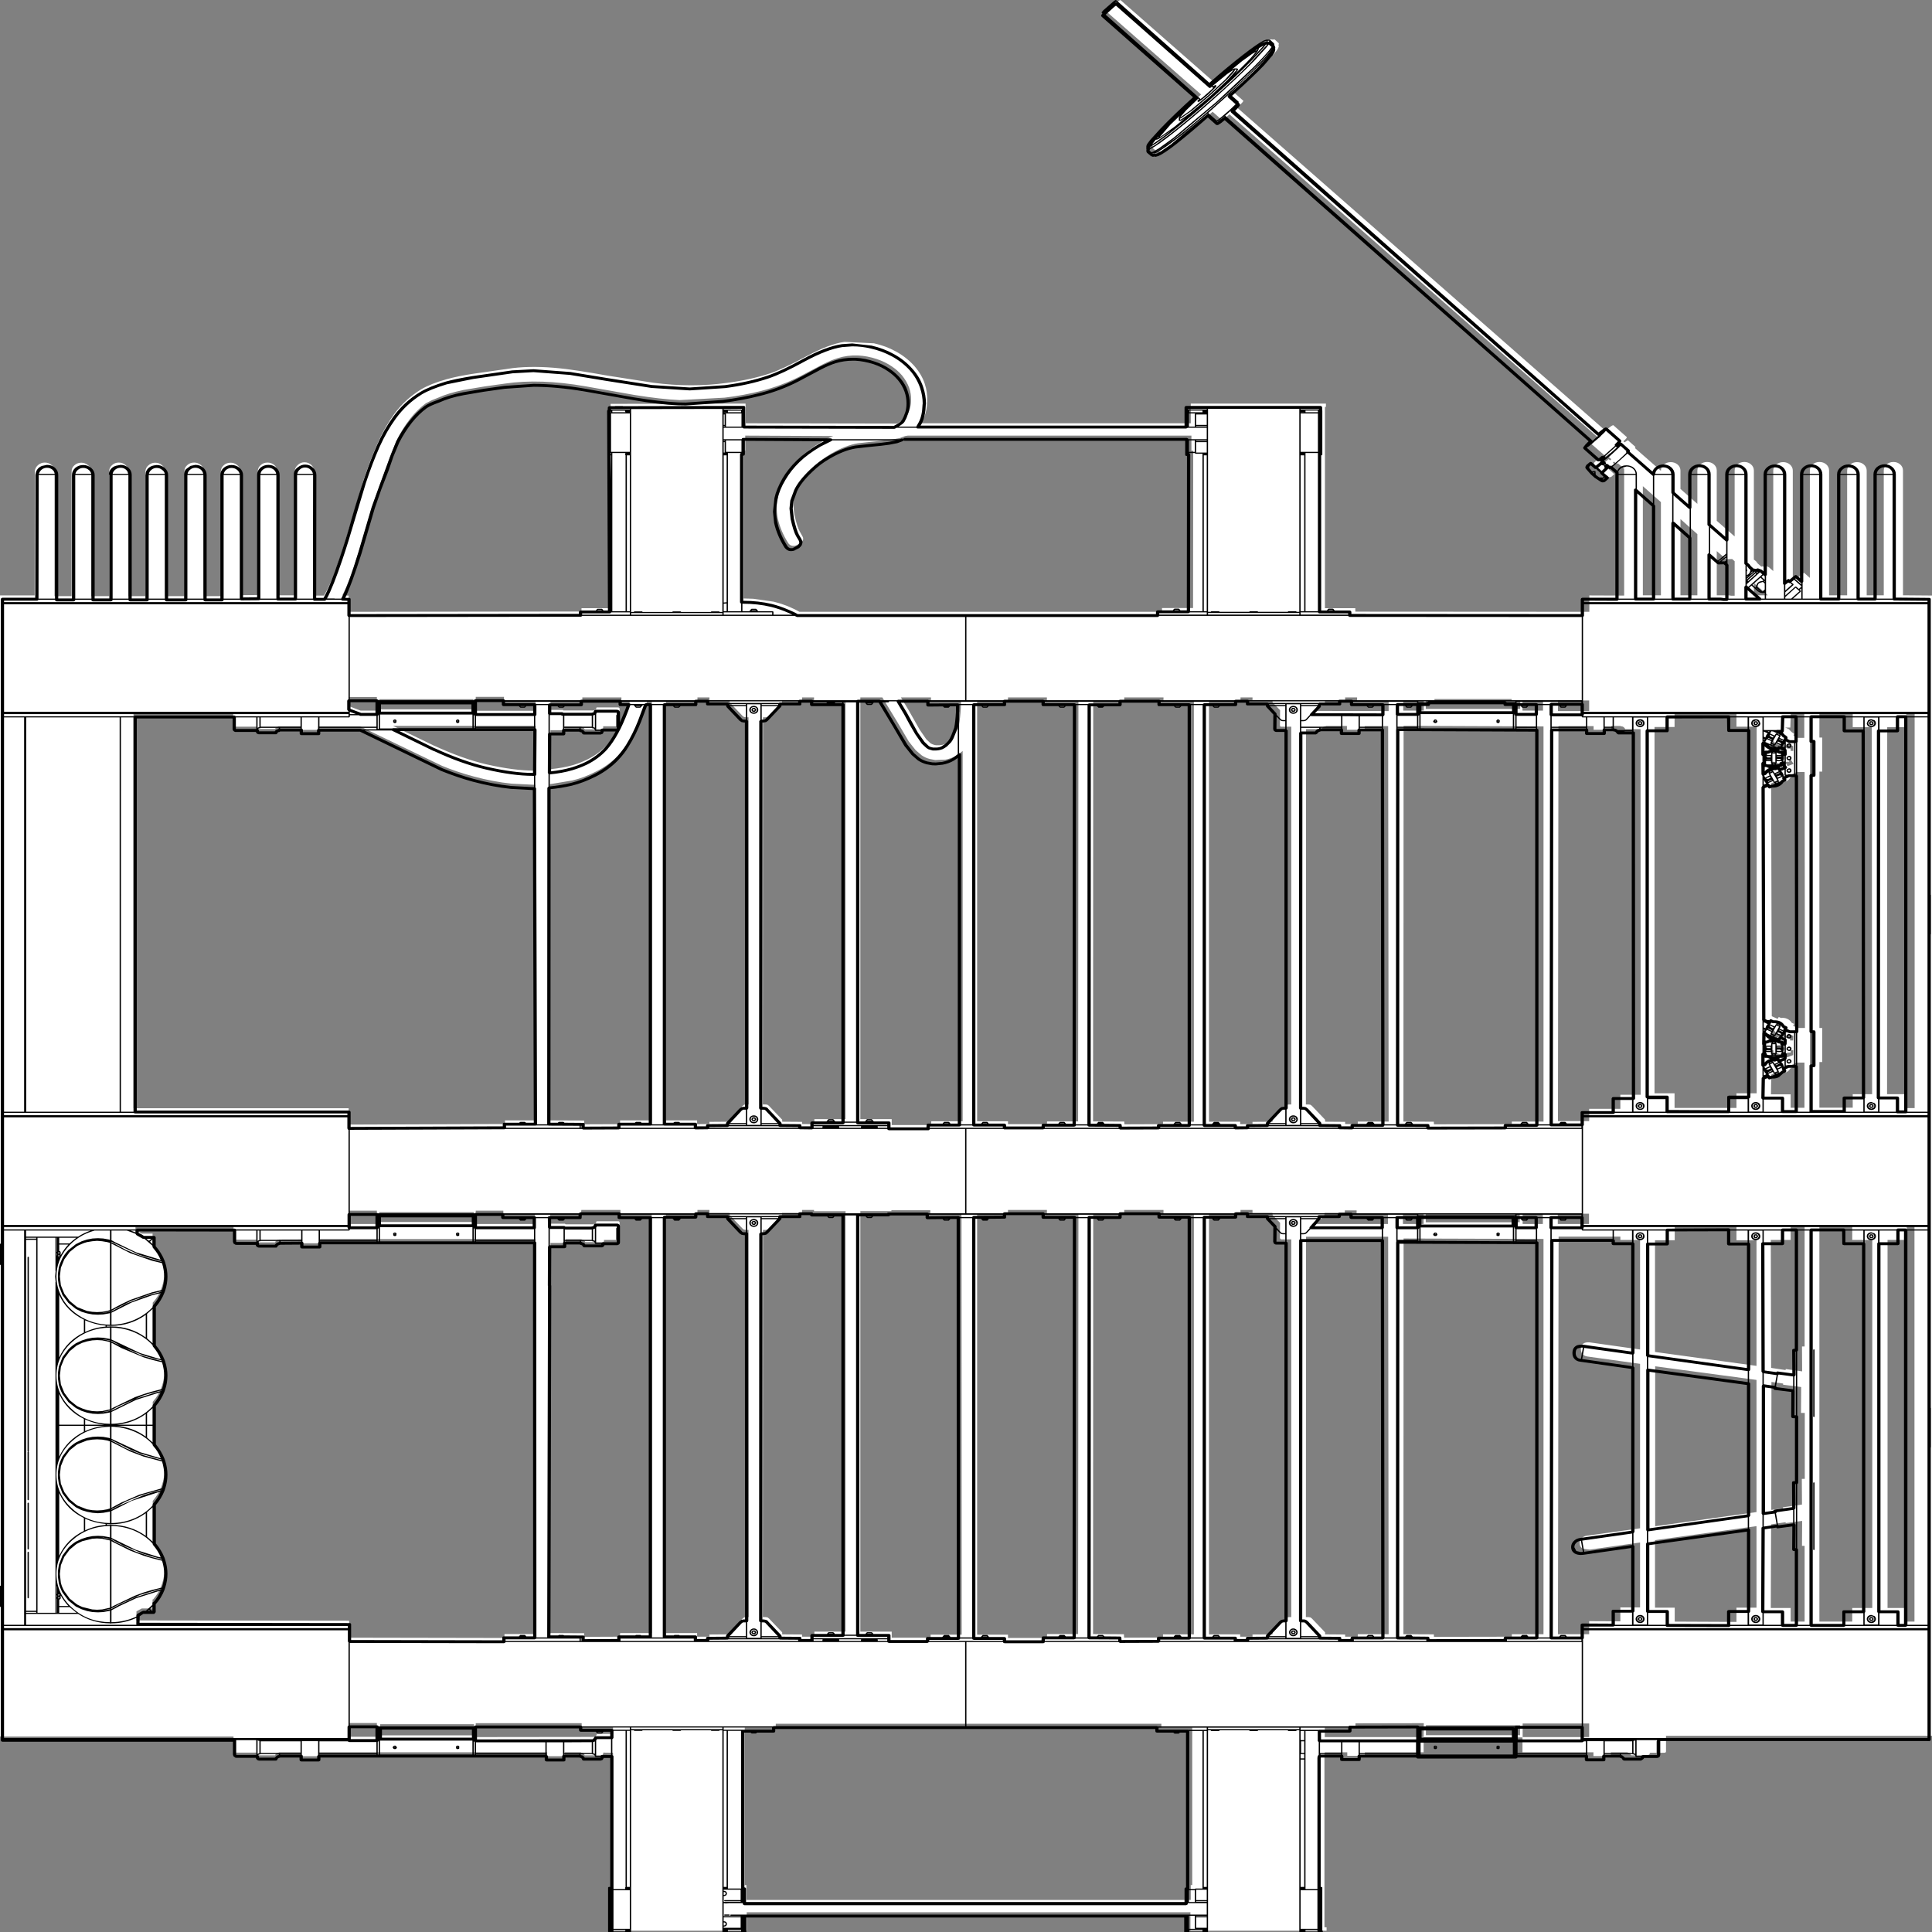 <svg xmlns:xlink="http://www.w3.org/1999/xlink" xmlns="http://www.w3.org/2000/svg" preserveAspectRatio="none" viewBox="0 0 100 100"><rect x="0" y="0" width="100" height="100" fill="#808080" stroke="none"/><defs><g id="sprite0" transform="translate(295.05 333.1)"><use height="666.2" transform="translate(-295.05 -333.1)" width="590.1" xlink:href="#shape0"/></g><g id="shape0"><path d="M138.4 266.3l.05-4.8-20.8.05v1.4h-9.35v3.35h30.1m29.35-.65v-3.45H139.1v3.45h28.65m21.05.65v-4.7h-20.25v4.7h20.25m-91.45-41.4h.75V94.55h-3l-.35-.15-.1-.4.05-5.15-2.3-2.7v-.75h-6.1v-1h-3.65v1.2h-9.6v145.25h9.5v.8h3.75v-.75l6.1-.05v-.7l3.95-4.75q.2-.25.45-.4l.55-.1M68.45 85.6H59.2v-1.2H47.25v1.3l-9.45-.05-.05 145.1 9.4.05.05 1.2 11.85-.05v-1.1h9.4V85.6m96.8 145.2h9.65V94.4l-42.6-.15-.05 136.55 9.25.05.05.85 23.7-.05v-.85M132.1 85.7v3.55h6.3V85.7h-6.3m-27.7 139.7l4 4.75v.7l6.1.05v.75h3.85v-.85h9.4l-.15-137.15h-25l-.05 131.25h.9l.5.1.45.4m23.15-139.7H118v-1.15h-3.6v.85h-6.2v.75l-2.45 3.1h21.8V85.7m47.15 0h-6.15v3.55h6.15V85.7m-7.05 0h-28.6v2.95h28.6V85.7m72.1 135.95V193.5l-30.9 4.85v23.3h6v4.8l18.8.1v-4.9h6.1m14.65 4.8V200.3h-.8l.05-8.6-5 .75-.05-.3-4.4.75-.1 28.85h6.05v4.7h4.25m-45.5-32.9l30.85-4.9v-45.6l-30.85-4.7v55.2m45.55-39.1h-1.15l.05-8.95-5.5-.8v-.4l-3.55-.55-.05 44.15 3.6-.55-.05-.35 5.8-.95-.05-8.85h.9v-22.75m-75.2-68.75v3.55h9.5V85.7h-9.5m25.05 46.85v-37.8h-6V93.6h-18.8l-.2 137.2h9.5v-4.5l9.5.05v-4.8h6v-22.4L189 201.6l-2-.25q-.9-.45-1.05-1.5-.2-1.1.45-2 .65-.9 1.75-1.05l16.15-2.55V137.5l-16.15-2.55q-1.05-.2-1.55-1.1-.45-.85-.25-2 .3-2 2.65-1.75l15.3 2.45m45.85-37.8h-6.05l.1 44.15 4.4.75.05-.35 5 .8-.05-8.6h.8V90h-4.25v4.75m-10.4 43.45V94.85h-6.1v-4.9l-18.8.1v4.8h-6v38.55l30.9 4.8m48.1-48.2h-2.35v4.75h-5.85v127h5.85v4.7h2.35V90M275 221.75v-127h-6.1V90h-10v136.45h10v-4.7h6.1m-207.05 41.2h-9.4v-1.25h-117.4v1.25h-9.45v54.4h.5v5.15H67.5v-5.15h.45v-54.4m-248.25 3.25v-4.75h-8.55v4.75h8.55m29.55-.5v-3.85h-28.55v3.85h28.55m42.35-.5v-2.55h-9.55v-1.15h-32.25v4.8l35.9-.05q.8-.1 1-1.05h4.9m-42.4-180.05h-28.8v3.4h28.8v-3.4m-29.5-.5h-8.55v4.6h8.55v-4.6m-73.25 141.4l64.8.1V232l47.3.1v-1.35h9.45l-.05-136.3h-65.8v1.45h-5.5v-1.35l-6.75.05-.1.1q-.6 0-.9.45l-.2.45h-5.15l-.35-.1-.15-.35v-.55l-.05.05h-6.3q-.65.05-.65-.65v-3.95h-29.85v1.3l1.9 1.2h3.3v3.2q1.85 2.4 2.7 4.95l.2.65q1.35 4.75 0 9.45l-.2.65q-.9 2.8-2.65 4.95v13.55l.05.05q1.75 2.25 2.6 4.9l.2.65q1.35 4.75 0 9.45l-.2.65q-.85 2.65-2.6 4.9l-.05.05v13.55l.05.05q1.75 2.25 2.6 4.9l.2.65q1.4 4.7 0 9.4l-.2.7q-.9 2.65-2.65 4.95v13.55q1.75 2.25 2.65 4.95l.2.65q1.4 4.7 0 9.4l-.2.65q-.8 2.55-2.5 4.75l-.2.05v3.1h-3.25l-.2.1-1.45.9-.05 3.15m121.4-140.3h-9.65v-1.1h-8.4v4.6h18.05v-3.5m35.55 0h-9.55V84.4h-11.9l-.1 1.35h-9.4l.1 3.4h4.4l.2.2h8.45v-.1h.1l.25-.05.25-.1.2-.2.1-.25.05-.3h.05v-.05h6.65l.15.05.1.1.1.15v5.85l-.1.15-.1.1-.15.05h-4.4v.45l-.1.15-.1.1-.15.05h-5.35l-.05-.05v-.05l-.15-.35-.45-.3-.4-.1-.1-.15h-4.85v1.3h-4.6l-.05 13.4h.05l-.25 121.2 10.5.05v1.25l10.95-.05v-1.25h9.65V85.75m27.65 139.65l.45-.4.5-.1h.9l-.05-133.6h-.8l-.55-.1-.4-.3-4-4.75v-.75h-6.15v-1h-3.65v1.2h-9.6v144.8h9.5v1.25h3.75v-.75l6.1-.05v-.7l4-4.75m8.05 0l4 4.75v.7l6.05.05v.75h3.75v-1.75h9.5V84.85h-9.6v-.45h-3.65v1h-6.1v.75l-4 4.75-.4.3-.6.1h-.8l-.05 133.6h.9l.55.1.45.4m72.75 5.55v1.15H23.7l.05-1.35h9.45l.1-145.1h-9.6V84.4H11.85v1.2l-9.4.05v145.3h9.4m-35.4-1.05v2.1h11.85v-1.05h9.45L-2.3 85.7l-9.5.1v-1.3h-11.85v.3h-9.45v145.1h9.55M-82.8 53.5v1.3l3.75-.05V54l6.1-.05v-.7l4-4.75.45-.4.5-.1h.9l-.05-133.6h-.8l-.55-.1-.4-.3-4-4.75v-.75h-6.15v-.95h-3.65v1.2h-9.6V53.5h9.5M-96.6-91.25h-1.2l-.2.05-1.9 5.7q-1.7 4.75-3.75 8.4-1.55 2.7-3.3 4.8-2.85 3.3-6.6 5.4-3.8 2.2-7.25 3.1l-6.65 1.25h-.2l-.05 116.05 10.5.05v1.3l10.95-.05v-1.3h9.65V-91.25m-9.8 2.55v5.9l-.2.2-.15.1h-4.65v.55l-.05.15-.1.15-.1.1-.15.05-.1.05h-5.1v-.05h-.05v-.05l-.2-.35-.2-.2-.25-.1-.25-.05h-.05v-.2h-5.15v1.3h-4.3l-.05 13.45h.05q3.7-.4 6.85-1.4 2.2-.75 4.3-1.9 3.65-2.05 6.05-5.05 1.9-2.35 3.35-5.55 1.45-2.9 3.1-7.75l.6-1.85.05-.05h-2.7v-1.2h-11.9v1.25h-9.7v3.05h3.85v.2h9.2V-88l.05-.05h.05l.25-.05.25-.1.2-.2.1-.25.05-.25.05-.05V-89h6.65l.15.1.2.2m103.95-2.5l-9.15.1v-1.35h-9.15l2.3 4.3 3.4 6.8 2 3.3 1.35 1.45.55.3q.5.25 1.1.35h1q1-.1 1.7-.4l1.25-.85 1.15-1.3q.65-.95 1.05-2.15l.5-1.25.35-1.3q.35-1.9.55-5.7l.05-2.3M-37.6 53.05v-144.3h-9.6v-1.2h-3.65v.95h-6.1v.75l-4 4.75-.4.3-.6.1h-.8L-62.8 48h.9l.55.1.45.4 4 4.75v.7l6.05.05v.75l3.75.05v-1.75h9.5m35.65.75V-74l-.4.4q-.75.75-1.6 1.25-1.4.95-3.2 1.35l-3.15.15-1.6-.35q-1.3-.35-2.5-1.25l-1.85-1.8-2.1-3-3.4-6.55-4.65-8.65h-6.7v145.5h9.55v2.05h12l.05-1.3h9.55M-162.8-75.75l-.05-.05q8.85 4.6 15.95 6.45 8.4 2.15 14.35 2.15h.5l.1-15.45h-43.45l12.6 6.9m30.8-15.5h-9.6v-1.4h-8.6v4.8h18.2v-3.4m-47.6 2.9h28.7v-3.5h-28.7v3.5m-.7-4.25h-8.65v3.1l3.7 1.6h4.95v-4.7m-74.1 5.6V49.3h65.5v5.65l47.6-.2V53.5h9.5l-.3-115.8h-.15l-7.05-.4q-5.55-.65-11.6-2.5-5.1-1.55-9.55-3.65l-24.95-13.6h-12.8v1.2h-5.3v-1.25h-6.85v.2h-.3l-.25.15-.2.2-.2.35v.05h-5.25l-.15-.05-.1-.1-.1-.15v-.5h-6.8l-.1-.05-.15-.1-.1-.3V-87h-30.35m72.9-72.2l-4.05 15.55q-3.25 11.75-5.3 16l1.95.05v5.6l70.9-.1v-1.15h8.9l-.25-69.4h.25l-.05-1.1 41.1-.1.05 6.8 46.1.1 2.25-1.6.6-.85.45-1 .6-1.75q.35-1.4.35-3.1 0-2.15-.6-4.1-.75-2.25-2.15-4.2-1.35-1.8-3.15-3.15-2-1.55-4.5-2.5-2.9-1.1-5.75-1.25-3.2-.15-6.15.9-2.1.7-4.65 2.2l-6.95 4.15q-5.35 3.1-11.8 5-5.2 1.5-11.05 2.3l-13.7.85q-5.65-.3-13.65-1.75l-15-3q-13.85-2.75-24.55-.95l-6.3 1-6.3 1.2q-4.7 1.1-7.6 2.6l-2 .9-1.9 1.1q-2.5 2.1-4.6 5.05-2.3 3.3-3.95 7l-1.8 4.75-1.5 4.9-2.2 6.5-2.05 6.55M244.25 37.7l-.1 6.8h6v4.65h4.2v-15.6h-2.4l-1.5.8.1.3.25.5v.05h-.05l-.65.35h-.05q-.4.9-1.35 1.4l-1.9.3h-.05l-.55.3h-.1l-.35-.65-1.5.8m.6-8.4h-.7v3.95l.6-.25v-.05q.95-1.85 3.1-1.55l.05-.05.7-.35h.1l.35.75 1.85-.8.05-1.65h-.8v.8h-.9q-.8.6-1.75.6-1 0-1.8-.6h-.8v-.75l-.05-.05m5.1-4.15v.75h.95l.05-1.55-1.45-.75-.45.8h-.1l-.65-.35h-.05l-1.85-.3q-.9-.45-1.3-1.35h-.05l-.6-.35-.05 3.85h.25l.05-.3v-.45h.8q.8-.6 1.8-.6.95 0 1.75.6h.9m2.4-3.55h2.15l-.1-88.3-2.35-.05-1.5.85.05.15.25.5v.05h-.05l-.65.35h-.05q-.45.9-1.35 1.35-.95.5-1.9.3l-.05.05-.55.3h-.1l-.35-.65-1.6.7.2 80.35 1.75.9.2-.25.15-.35.05-.05.05.05.6.3h.05q1-.15 1.85.3.9.45 1.35 1.35l.05.05.65.3.05.05v.05l-.25.5-.1.1 1.5.75M244.4-71h-.25l.1 3.8.6-.3v-.05q.45-.85 1.35-1.3l1.85-.3.05-.05.65-.3.05-.05h.05l.25.6.15.2 1.8-.8-.9-1.45h-.45v.75h-.85q-.8.6-1.8.6-.95 0-1.8-.6h-.8v-.45l-.05-.3m-.25-6.95V-74h.7l.05-.05v-.75h.8q.8-.6 1.8-.6.95 0 1.75.6h.9v.8h.8l-.05-1.65-1.85-.8-.35.75h-.1l-.7-.35-.05-.05q-2.15.3-3.1-1.55v-.05l-.6-.25m5.9-4.1h-1.6l.4.15.75.4.8.95.8.65-.2.65 1.3.75h2v-8.6h-4.1l-.15 5.05m-10.25-.3h-6.15v-4.7H214.8v4.8h-6.1v126.4h6.1v5.05h18.85v-5.05h6.15v-126.5m3.4-45.35l-4.25-4.25v4.25h4.25m-15.55-15.25v15.25h3.45l1 .15h1v-11.9l-.8-.8-.15.05-1.65.05-2.85-2.8m31.25 176.3V49.1h10.15v-4.65h5.9l-.1-126.65h-5.8v-4.9H258.9v8.5h.85v11.75h-.85V21.6h.85v11.75h-.85m29 15.9V-87.1h-2.55v4.9h-5.8l-.05 126.65h5.85v4.8h2.55m-89.6-4.6h6.2l-.05-126.15h-4.65q-.45-1-1.3-1l-.2-.1h-2.75v1.3h-5.4v-1.25h-10.7l-.15 136.3h9.5V49.5h9.5v-4.85M97.35 48h.75V-82.35h-3q-.25.05-.35-.15l-.1-.35.05-5.2-2.3-2.7v-.75h-6.1v-.95h-3.65v1.2h-9.6v145.2h9.5v.85l3.75-.05V54l6.1-.05v-.7l3.95-4.75.45-.4.55-.1M33.3-91.25h-9.6v-1.2H11.85v1.2l-9.4.05v145h9.4v1H23.7l.05-.95h9.45l.1-145.1m35.15 0H59.2v-1.2H47.25v1.25H37.8l-.05 145.05 9.5.05.05.95 11.75-.05v-.85h9.4v-145.2M174.9 53.9V-82.45l-42.6-.2-.05 136.55 9.25.05.05.9 23.7-.05v-.9h9.65m4.4-145.3v3.65h9.5v-3.65h-9.5m-10.8.1v3.4h6.25v-3.4h-6.25m-29.45 0v2.8h28.75v-2.8h-2.6v-.6h-23.5v.6h-2.65m-6.85 0v3.4h6.25v-3.4h-6.25m-23.85.55l-2.5 2.95 21.9.05v-3.5h-9.6v-1.2h-3.65v.95h-6.15v.75m-5.75 9.25L102.55 48h.9l.5.1.45.4 4 4.75v.7l6.1.05v.75l3.85.05v-.9h9.4l-.15-136.45h-7.15v1.25h-5.4v-1.3h-6.3l-.2.1q-.55 0-.95.5l-.35.5h-4.65M-18.65-182.8l-.8.15-1.65.7-2.4.5-2.45.35-3.95.45-3.95.5q-3.75.7-8.1 3.55-3.05 2.05-5.4 4.6-3.5 3.9-4.75 6.85l-1.15 3.55q-.5 2.8.1 6.2.8 4.1 1.6 5.7l.8 1.6.2.5.05.6-.2.5-.3.5-.15.1-.15.15-1.2.75-.45.2-.4.05h-.35l-.4-.1-.3-.15-.3-.25-.3-.35q-2.35-4.2-3.2-8.45-.75-3.95.1-8.4.55-3 2.4-6.6 1.6-3.1 4.4-6.25 2.55-2.8 6.55-5.45 1.55-1.05 3.4-1.9l-26.8-.15v5.15h-.5v51.05l2.95.1 6.15 1q4.2 1.15 7.9 3.5h110.4v-1.3h9.45l.05-54.25h-.55v-5.25h-86.35m235.25 55.1h5.15v-21.1l-5.15-5.2v26.3m-5.95 0v-32.15l-5.5-5.5v37.65h5.5m84.4.1v393.5l-.6-.05H212.2v5.35q0 .5-.5.5h-4.15l-.3.05v.1l-.05.35-.55.4h-5l-.25-.35-.45-.45-.3-.05-.15-.2h-5.1v1.3h-5.3v-1.3h-21.6v-5.15h-30.1v5.15h-17.9l-.05 1.2h-5.3v-1.2h-6.85l-.1.65v59.7l.65.05v1.15H67.4v-6.35H-67.7v6.35h-41v-1.15h.3V271.7l-3-.05v.5l-.15.3-.3.15h-5.2q-.15-.95-1.1-.95l-.05-.1h-4.9v1.35h-5.35v-1.35h-69.7v1.35h-5.4v-1.35h-6.55l-.1.1q-.6 0-.9.5l-.2.45h-5.15l-.35-.15-.15-.3v-.55l-.05.05h-6.3q-.65 0-.65-.65v-4.9h-71.1v-393.75h10.55l.05-42.9q.1-1.2.95-2.05.9-.9 2.1-.9 1.2 0 2.1.9.85.85.85 2.05v43.15h5.2v-43.1q0-1.2.85-2.05.85-.9 2.1-.9 1.2 0 2.1.9.9.85.9 2.05v43.1h5.5v-43.15q0-1.2.85-2.05.85-.9 2.05-.9 1.25 0 2.1.9.85.85.85 2.05v43.15h5.2v-43.1q0-1.2.9-2.05.85-.9 2.05-.9 1.25 0 2.1.9.9.85.9 2.05v43.1h5.9v-43.15q0-1.2.85-2.05.85-.9 2.1-.9 1.2 0 2.1.9.85.85.85 2.05v43.15h5.2v-43.1q0-1.2.85-2.05.85-.9 2.1-.9 1.2 0 2.1.9.9.85.9 2.05v42.75l5.3-.05v-42.75q0-1.2.85-2.05.85-.9 2.1-.9 1.2 0 2.1.9.85.85.85 2.05v42.85h5.35v-42.8q0-1.2.9-2.15.85-.95 2.05-.95 1.2 0 2.1.95.85.95.85 2.15l-.05 42.9h3.05q3.4-6.35 8.7-27.25l3.45-13q2.05-7 4.35-12.75 2.05-5.2 4.9-9.7 3.35-5.1 8.15-8.45 2.9-1.95 7.75-3.5 3.7-1.15 8.2-1.9l12-1.95q6.4-.85 14.45.1 5 .6 14.35 2.5l13.9 2.45q11.65 1.75 22.5.05 7.1-1.05 13.05-3.25 3.9-1.5 11.1-5.9 7-4.3 11.65-5l8.95.5q3.7.95 6.55 2.75 3.3 2 5.75 5.1 2.25 2.95 3.15 6.1.85 2.85.75 6-.1 3.8-1.2 6.15l-.75 1.5h82.2v-6.8h41.15v1.15h-.3v69.45h9.25v1.2l71.25.05v-5.65l10.6.05v-43.75l-1.9-1.9-.4.2-.75-.75v-.05l-.4.4.4.4-1.4 1.65-.25.15 1.7 1.75-.95.95h-.1l-.3.1q-.2 0-.45-.15l-1.85-1.45-1-1-1.45-1.85-.05-.05v-.1l-.05-.2.15-.35 1-.95 1.55 1.55h.05l.15-.2 1.6-1.5.4.45.4-.4-.75-.75.7-1-.35-.35q-1.3 1.25-1.4 1.05l-4.15-4.1v-.1l1.85-2.25v-.05L79.3-293.65q-2.1 2.05-2.35 1.9l-2.8-2.8Q59.1-279.7 57.85-280.9v-.05l-.8.05-1.15-1.15-.05-.25.05-.55-.05-.05q-1.15-1.15 14.8-17.6L41.95-329q0-.25 1.65-1.9 1.95-2.05 2.45-2.2h.05l28.65 28.5q16.25-16.1 17.5-14.85l.8-.05 1.15 1.2q.25.15 0 .75v.05q1.3 1.3-13.5 16.35l2.8 2.8q.2.2-1.9 2.35l112.15 111.5h.05q1.65-1.65 2.25-1.9h.1l4.1 4.1q.2.2-1 1.45v.05l.3.3h.05l1-.7 2.3 2.3-.15.4 7.9 7.85v-.05q0-1.25.9-2.1.85-.85 2.1-.85 1.2 0 2.1.85.85.85.85 2.1v6.3l5.15 5.15v-11.5q0-1.25.9-2.1.85-.85 2.05-.85 1.25 0 2.1.85.85.85.85 2.1v17.35l5.45 5.4v-22.75q0-1.25.85-2.1.85-.85 2.1-.85 1.2 0 2.05.85.85.85.85 2.1V-140l.4.3.1.15.2.15.45.7 1.15 1.15.2-.15.65.15.05-.05q.45-.5 1.25.2l.05-.05 1.4 1.4v-34.65q0-1.2.9-2.1.9-.85 2.1-.85 1.25 0 2.1.85.85.85.85 2.1v37.6l1.15-1.05.3.45 1.95-1.8 1.8 1.8v-37.05q0-1.25.85-2.1.85-.85 2.05-.85 1.25 0 2.1.85.85.85.85 2.1v43.05h5.5v-43q0-1.2.9-2.1.9-.85 2.1-.85 1.25 0 2.1.85.85.85.85 2.1v43h5.2v-43.05q0-1.25.85-2.1.85-.85 2.1-.85 1.2 0 2.05.85.85.85.85 2.1v43.05l10.7.1" fill="#fff" fill-rule="evenodd" class="fill" transform="translate(295.05 333.1)"/></g><g id="sprite1" transform="translate(295.7 334.05)"><use height="668.1" transform="translate(-295.7 -334.05)" width="591.4" xlink:href="#shape1"/></g><g id="shape1"><path d="M-258.45 130.5l-3.1-1.9v.2l.6.35.05.05 2.45 1.3.75.4 4.85 2.55h.05l1.25.5 5.35 1.65-.05-.2-.05-.05-2.95-.85-2.4-.8-6.05-2.8-.75-.4.25.15.5.25-.5-.25-.25-.15m12.4 14.7q.65-2.45.65-4.6 0-2.1-.65-4.55V136l-1.2-.3-1.95-.55-2.5-.85-6.8-3.2-2.65-1.6-.4-.2V152l.4-.2v-.05l6.8-3.7 2.65-1.05 2.5-.85 3.1-.9.05-.05m-15.9-21.75l-1-.05v.3l1-.05.15-.1h.05l.15.1q5.9 0 10.55 3.8v-7.8q-4.7 3.75-10.55 3.8l-.15.05h-.05l-.15-.05m-.5-4.8l.5-.15v-.1l-.8.25-1.6.35-1.35.1 1.6-.1 1.65-.35m13.6-2.25q1.45-1.85 2.4-4.25l-2.7.75-6.25 2.5-5.1 2.9-.15.1-.9.5v4.15q3.7-.05 7.05-1.7 3.25-1.6 5.55-4.35v-.25l.1-.3v-.05m-12.1 1.5l-.6.35v.2l4.65-2.75 5.25-2.3 2.4-.85 2.95-.85.05-.05.05-.15-2.9.8-6.5 2.55-5.3 3-.05.05m-9.05 7.85v-4.45q-5.35-2.95-7.55-8.55v21.6q2.25-5.65 7.55-8.6m6.65-2.05v-.35q-3.2-.3-6.25-1.8v4q2.95-1.55 6.25-1.85m1.35 28.55v-23.2l-.85-.25-1.55-.35-1.55-.1-1.5.1-1.6.35-1.45.5-1.4.75-.05.05-.3.15-2.1 1.95-1.65 2.5-1.05 2.9-.3 3.05.3 3 1.05 2.9 1.65 2.55 2.1 1.9.3.2.05.05 1.4.7 1.45.55 1.6.35 1.5.1 1.55-.1 2.4-.6m-16.4-11.6q.05 6.85 4.85 11.7 4.75 4.85 11.55 4.9v-3.95l-.35.1-1.7.35-1.65.1-1.65-.1-1.65-.35-1.65-.6-1.8-1-2.3-2.05-1.8-2.75q-.75-1.6-1.1-3.1l-.3-2.25v-2l.3-2.25 1.1-3.15 1.8-2.7q.95-1.1 2.3-2.1l1.8-.95 1.65-.6 1.65-.35 1.65-.1 1.65.1 1.7.35.35.1v-3.95q-6.8.1-11.6 4.95-4.8 4.85-4.8 11.65m-9.3-46.9v128h3.1v-128h-3.1m3.5 128.7h5.5V108.3h.05l-.15-1.9.15-1.85-.05-.05V93.05h-5.5v129.4m6.65-122.6v.25l.1-.25h-.1m-.25-.95v.6h.15l.15-.15v-.25h-.1l-.2-.2m.3-.5v-.25l-.15-.15h-.15v.6l.2-.2h.1m.4.5v.15q1.1-2.2 2.35-3.65h-2.8v2.2q.45.1.45.55v.45l-.05.15.05.15m-1.2-.55v.8h.1v-.8h-.1m.1-5.3h-.1v4.9h.1v-4.9m3.8 1.95q1-1.05 2.1-1.95h-5.25V95h3.15m-20.05-4.45V226.6h6.15V90.55h-6.15m9.85 2.8v-.3h-3.1v.3h3.1m16.7-2.8h-19.8v2.1h15.95q1.7-1.25 3.85-2.1m17.85 3.55l.7-.7h-1.5l.8.7m1.05-.45l-.75.75.75.8v-1.55m2.95 17.35q.65-2.45.65-4.55 0-2.15-.65-4.6l-.05-.05-3.1-.85-6.6-2.6-5.75-3.3v22.75l1.7-1.05 1.35-.8 2.7-1.45 6.6-2.6 3.1-.85.05-.05M-262 93.8v-3.25h-4.7q-5.25 1.65-8.5 6.1-3.2 4.35-3.2 9.75 0 2.5.75 4.9 1.6 5.2 5.95 8.45 4.3 3.25 9.7 3.3v-4l-.35.1-1.7.35-1.65.1-1.65-.1-1.65-.35-1.65-.55-1.8-1-2.3-2.1-1.8-2.7-1.1-3.15-.3-2.25v-1.95l.3-2.3q.35-1.4 1.1-3.1.7-1.45 1.8-2.75l2.3-2.05 1.8-1 1.65-.6 1.65-.35 1.65-.1 1.65.1 1.7.35.35.15m-5.45 24.8l1.5.1 1.55-.1 1.55-.3.85-.3V94.8l-.85-.25-1.55-.3-1.55-.15-1.5.15-1.6.3q-1 .3-1.45.55l-1.4.7-.05.05-.3.2-2.1 1.9-1.65 2.55-1.05 2.9-.3 3 .3 3.05 1.05 2.9 1.65 2.5 2.1 1.95.3.2.05.05 2.85 1.25 1.6.3m5.9-24.2v.2l.6.35h.05l3.9 2.35 2.8 1.3 1.4.6 6.55 2.15v-.15l-.05-.05-6.6-2.15-7.8-4.1-.85-.5m7.35-3.2v-.65h-1.5l1.5.65m-2.65-.65h-4.7v3.35l1.05.65 6.45 3.5 7.55 2.6q-.8-2.2-2.4-4.2v-.05l-.1-.3v-.3l-2.45-2.4h-.3l-.3-.05-.05-.05-1.8-1.15-.3-.45v-.05l-2.65-1.1m58.75 0h-4.95v3.9l.15.1q.15.15.15.35v.85h4.5v-.95l.15-.35v-3.9m-5.35 0h-12.4v3.2h12.4v-3.2m0 3.6h-6.3v.3l6.3-.05v-.25m-13 .2v.35l.1.25v.5h4.8l.65-.7.55-.2.2-.1v-.3h-5.75l-.05.1h-.15l-.35.1m-.75-3.8h-6.15v3.8l.05.15h6.1v-3.95m.95 0h-.55v3.55h.05l.05-.05.25-.15h.2v-3.35m27-1.2h-105.2v.8h40.35l.4-.25h29.85q.3 0 .45.25h34.45v-.1l-.15-.1-.15-.35v-.25m38.95 4.95v-4.25l-.15-.1-.15-.35v4.7h.3m-38.45-3.75h-8.95v3.2h17.3V90.1h-8.15v.25l-.2.2M-151 89.4h-28.3v4.9h28.3v-4.9m-29.4 4.9v-.15h-17.3v.15h17.3m-7.85-8.8v3.6h7.55v-3.6h-7.55m37.05 2.9V86H-179v2.4h27.8m-28.8 1.65v4.25h.3v-4.65l-.15.3-.15.1M5.45 230.5l-.15.1h1.4l-.15-.1h-1.1m163.2 30.95h20.1v-28.9H59.6l-.45.25-11.85.05-.45-.3H24.3q-.1.4-.5.4H11.95l-.35-.15-.1-.25H.3v29h58.35l.25.1h58.4l.1-.1q.15-.15.35-.15l20.8-.05.35.15.1.15h29.25l.05-.05q.1-.15.35-.15m-157.2-29.3v-.35h-8.9l-.35-.15-.15-.3h-3.7q0 .25-.15.3l-.35.15h-8.95v.35h22.55m-53.2-2.6l-.15.1h1.35q-.1-.1-.15-.1h-1.05m3.1 2.5l-.05.1h6.75l-.05-.1v-.3l.1-.15h-6.85l.1.15v.3m8.7-2.5l-.15.1h1.35l-.1-.1h-1.1m3.05 2.6h2.95v-.55h-3l.1.15v.3l-.05.1m-35.5-.95h5.1v-.3h-5.1v.3m15.9.95h2.75l-.05-.1v-.3l.1-.15h-2.8v.55m0-.95h22.55v-.45H-33l-.35-.1-.1-.25H-37l-.15.25-.35.1h-9v.45m-15.9-5.45v4.75h4.9l-3.7-4.45V226l-.1-.05-.2-.15-.3-.05h-.6m-9.95 5.15v.3h5.1v-.3h-5.1m-6.1 1.1l-.05.15h27.3l-.05-.15v-.25l-5.55-.05-.3-.1h-15.45l-.3.1-5.6.05v.25m9.95-5.95l-3.7 4.45h4.95v-4.75H-68l-.2.05-.25.25h-.05m-49.3 5.25v.85h.25l-.05-.05v-.8h-.2m12.15.85h22.5l-.05-.15v-.65h-22.45v.8m-35.7.8l-47.2-.1v28.45h8.35q.2 0 .35.15l.1.2h29.2l.1-.15.35-.15h32.25l.35.15.1.15H-59l.25-.1H-.1v-29h-11.05l-.45.3h-11.85l-.35-.15-.1-.15h-116.95l-.15.25-.35.15m-47.3-6.95q.5 0 .5.5v5.35l46.3.1v-.9q0-.45.5-.45h4.6l.35-.45.05-.05h1.45v.05h.05l.35.45h2.1l-.05-135.3h-64.8v.95l-.15.35-.35.15h-5.5l-.35-.15-.15-.35v-.85l-6.05.05-.3.1-.45.2-.15.3q-.1.4-.5.4h-5.2l-.2-.05-.4-.2-.3-.4-.05-.2v-.1h-5.85l-.4-.05-.6-.45-.15-.65V90.9l-28.85-.05v.55l.75.4.85.6h3.1l.35.15.15.35v3.05q1.8 2.35 2.7 4.95l.2.65q.7 2.5.7 4.9 0 2.35-.7 4.85l-.2.65q-.95 2.7-2.65 4.95v13.25q1.7 2.25 2.65 4.95l.2.65q.7 2.5.7 4.85 0 2.45-.7 4.85l-.2.7q-1 2.8-2.65 4.95v13.2q1.7 2.35 2.65 5l.2.65q.7 2.5.7 4.85 0 2.45-.7 4.85l-.2.7q-.95 2.65-2.65 4.95v13.2q1.7 2.3 2.65 4.95l.2.7q.7 2.5.7 4.85 0 2.35-.7 4.85l-.2.65v.05q-1 2.85-2.65 4.9l-.05.05v2.75l-.3.45-.2.15h-3.3l-1.1.8-.05 2.25 64.3.1m47.8 6.15h22.65v-.8h-13.3l-.05.1-.35.15h-8.95v.55m18.15-138v.2h4.6v-.2h-4.6m6.25 1.2h4.9v-.15h-1.75l-.05-.05h-.05l-.1-.1v-.15l-.05-.2-.1-.15-.15-.15-.2-.1-.2-.05h-.15l-.05-.1h-3.3v.25l.2.15.05.05.15.05h.1l.25.15.15.05.2.2.1.15.05.15m2-1.6V90.2h-8.25v3.55h8.25m.95-3.85l-.25.1-.05.05h-.15l-.1.05v3.8h.2l.25.15.05.05h.05v-4.2m6.7-.75h-6.1l-.15.3-.05.05v5.3h1.7v-.05l.35-.15h4.25v-.7l-.15-.2v-3.9l.05-.15h.1v-.5m-16.3.9l-.05-.05h-4.15v5.65h4.05v-.8l.1-.35h.05v-4.45m-26.8 3.7h17.75V90.1h-17.75v3.65m17.75.55v-.15h-17.75v.15h17.75m-.4-5.2v-2.5h-1.9l-.4.5h-.05v.05h-1.45l-.05-.05-.4-.5h-4.9l-.35-.15-.15-.35v-.6h-7.4v3.6h17.05m1.15 141.85h3.35l-.05-.2.25-121.1-.05-.1.05-13.4.15-.35v-5.95l-.15-.35-.05-3.2h-3.65v3.3l-.1.35-.1.05v4.35q.3.15.3.45l.05 136.15m-.15-145.05h3.65l.1-.15.35-.15h8.95v-.5h-22.7v.5h9.15l.4.15.1.15m64.3.05h-5.05v.3h5.05v-.3m-1.15 4.95v.05l.05.05.15.1.35.05h.6v-4.5H-72l3.6 4.25M-96 230.75l-.05.2h3.4l-.05-.2V86.3H-96v144.45m-26.95-.5l5.85.05q.5 0 .5.5v.75l9.95-.05v-.75l.15-.35.35-.15h5.05l.15-.15h1.45v.05h.05l.1.1H-97V86.6h-2.05l-.4.5h-.05v.05h-1.45l-.05-.05-.4-.5h-4.65l-.4-.15-.1-.35v-.85h-10.95l-.05.85q0 .5-.5.5h-4.6l-.4.5h-.05v.05h-1.45l-.05-.05-.4-.5h-1.9V89h3.95q.2 0 .3.1l.1.1h8l.05-.05h.05l.2-.05h.05l.3-.15.05-.15v-.15l.05-.1v-.05l.1-.1v-.05l.15-.15.15-.05h6.8l.3.1.1.1.15.1.1.1.15.45v5.75l-.15.45-.1.1-.15.1-.1.1-.3.1h-3.95v.05l-.1.15-.05.15-.2.2-.15.1-.3.1h-5.5l-.05-.05-.1-.05h-.05l-.15-.15-.05-.1v-.05l-.15-.25-.05-.05-.45-.15-.25-.15h-4.1v.8l-.15.35-.35.15h-4.1l-.05 12.8.05.1-.25 120.7h2.4l.15-.15h1.45v.05h.05l.1.1m40.6.15q.15.15.15.35v.75h2.75v-.25q0-.5.5-.5l5.6-.05v-.2l.1-.35 4-4.75.6-.5.75-.15h.4l-.05-132.6h-.3l-.75-.15-.6-.45-4-4.75-.1-.3v-.25h-5.65q-.5 0-.5-.5v-.5h-2.65v.7l-.15.35-.35.15h-4.5l-.1.05-.45.6-.05.05h-1.45l-.05-.05-.45-.6-.1-.05h-1.95v143.8h2.4l.15-.15h1.45l.15.15h4.85q.2 0 .35.15m-13.7-144.5h3.4l.1-.3.35-.15h9.1v-.35h-22.45v.5h9.05q.3 0 .35.15l.1.15m55.35-.05l.15-.15h-1.35l.15.15h1.05M-37 230h3.5V85.35H-37V230m8.15-144.15l.1-.15h-1.35l.15.15h1.1m-38 139.85v5.4h4.05v-5.4l-.25-.1-.15-.35.05-133.6.35-.45V86h-4.05v5.2q.3.1.3.45l.05 133.6-.15.35-.2.1m4.45-139.45h5.05v-.3h-5.05v.3m1.15 4.65l3.6-4.25h-4.75v4.5h.55l.35-.05.25-.2m10-5.9h-27.2v.25h5.65q.25 0 .45.3h15.05q.1-.3.45-.3h5.6V85m.5 145.75q.5 0 .5.5v.25h2.75v-1.25l.15-.35.35-.15h4.55l.45-.55.05-.05h1.45l.05.05q.3.2.45.55h2V85.7h-2.1l-.35.45-.05.05h-.05l-.05.05h-1.25l-.05-.05h-.05l-.05-.05-.35-.45h-4.75l-.35-.15-.15-.3h-2.65v.5q0 .5-.45.5h-5.65v.25l-.15.3-4 4.75-.55.45-.8.15h-.3l-.05 132.6h.4l.75.15q.6.3.6.5l4 4.75.15.35v.2l5.55.05m49.1.2h3.7V86.3H-1.7l.05 144.65m13.95 0l.15.35v.65H23.3l.05-.85q0-.5.5-.5h4.6l.4-.45v-.05h1.5v.05l.4.45h2.05l.1-144.1h-2.1l-.45.6v.05h-1.5v-.05l-.45-.6h-4.6q-.4 0-.5-.5v-.75H12.45v.7q0 .5-.5.5l-4.75.05-.45.6v.05h-1.5v-.05l-.5-.6h-1.7v144.3H4.7l.05-.05.5-.6v-.05h1.5v.05l.45.6.1.05h4.65l.35.15M-5.25 86.75l.1-.1H-6.5l.15.1h1.1M-23.1 229.9q.15.15.15.35v1.6h10.85v-.55q.1-.5.5-.5h4.45l.1-.05.45-.6h.05v-.05h1.45l.05.05.45.6.1.05h1.85L-2.7 86.55h-1.9l-.45.55-.05.05h-1.45v-.05h-.05l-.4-.5-4.7.05-.35-.15-.15-.35v-.8h-10.85l-.15.15-.35.15h-4.7l-.4.5-.05.05h-.05l-.05.05h-1.25l-.05-.05h-.05v-.05h-.05l-.4-.5h-1.9v144.1h1.85l.45-.55h.05v-.05h1.45l.05.05q.3.2.45.55h4.75q.2 0 .35.15m21.4-144h3.8l.1-.25q.15-.15.35-.15l8.9-.05v-.35H-11.2v.55l9-.1q.3 0 .35.15l.15.2m-186.85-30.1v28.7h8.35l.3.1h29.5l.3-.1h8.4q.2 0 .3.1h22.95l.5-.35h11.9q.2 0 .35.15l.1.2h22.55l.1-.2.35-.15h3.65q.2 0 .35.15l.1.2h27.3l.1-.2q.15-.15.35-.15h3.65q.2 0 .35.15l.1.2H-24l.1-.15.35-.1h11.85l.35.1.1.15H-.1V55.5h-10.85q0 .45-.5.45h-12l-.35-.15-.15-.3h-22.7l-.35.15-3.75-.05-.25-.1h-27.65l-.3.1-3.75.05-.35-.15h-22.75l-.35.15-10.95.05-.35-.2h-23.45l-.3.1-47.35.2m200.2-.3H.3v29.1h11.2l.1-.2.35-.15H23.8q.35 0 .45.35H46.9l.1-.2q.15-.15.35-.15H59.3q.2 0 .35.15l.1.2H82.3l.1-.2.35-.15h3.65l.35.15.1.2h27.3v-.05l.35-.15h3.6q.2 0 .35.15l.05.05h70.25V55.5H165.7l-.35.15-23.7.05q-.2 0-.4-.2H118.8l-.35.15-3.85-.05-.3-.1H86.65l-.25.1-3.75.05-.35-.15H59.5l-.35.15-11.75.05-.4-.2H24.15l-.35.15H11.95q-.2 0-.3-.15m-6.2-2.05l-.15.1h1.35l-.1-.1h-1.1m-11.8 0l-.15.1h1.35l-.1-.1h-1.1m8.45.85h-3.45l-.15.2-.35.15h-9.05l-.05.45h22.4v-.45h-8.9l-.35-.15-.1-.2m-29 .8h2.95v-.55h-3l.1.15v.3l-.05.1m-3.05-2.6l-.15.15h1.35l-.1-.15h-1.1m-8.7 2.5l-.05.1h6.75L-32 55v-.3l.1-.15h-6.85l.1.15v.3m-3.1-2.5l-.15.15h1.35l-.15-.15h-1.05m8.4 1.25l-.15-.35v-.05H-37v.05l-.15.35-.35.15h-9v.25h22.55v-.25H-33l-.35-.15m-13.15.8v.55h2.75l-.05-.1v-.3l.1-.15h-2.8m-10.8-.7h-5.1v.3h5.1v-.3m-4.5-5h-.6v4.6h4.8l-3.6-4.3-.1-.1-.2-.15-.3-.05m-5.45 5h-5.1v.3h5.1v-.3m-.75-5l-.2.05-.25.25h-.05l-3.55 4.3h4.8v-4.6H-68m-10.45 6v.25h27.2v-.25l-5.55-.05-.4-.15-.05-.1h-15.2l-.05.1-.35.15-5.6.05m-27.2.25h22.45v-.75h-9l-.15-.05h-3.95l-.2.05h-9.15v.75m-12.15-.7v.7h.2v-.7h-.2m-22.9.7h22.5v-.7l-9.4-.05-.2-.05h-3.7l-.2.05h-9v.75m48-145.85H-96V53.9h3.35l-.05-.05v-144.6m-7 .5l.15-.15h-1.35l.1.15h1.1m11.8 0l.15-.15h-1.35l.15.15h1.05m8.95-.4q-.5 0-.5-.5v-.45h-2.65v.7l-.15.35q-.05.15-.35.15h-4.65l-.4.45v.05h-.1l-.05.05h-1.25l-.05-.05h-.1v-.05l-.4-.45h-2.1V53.35h2.25l.25-.25h.05l.05-.05h1.35l.05.05h.05l.25.25h4.7q.2 0 .35.15.15.15.15.35v.75h2.75v-.25q0-.5.5-.5l5.6-.05v-.2l.1-.35 4-4.75.6-.5.75-.15h.4l-.05-132.6h-.3l-.75-.15-.6-.45-4-4.75-.1-.3v-.25h-5.65m11.7 4.9v-4.65h-4.9l3.75 4.4v.05l.05.05.15.1.35.05h.6m0-5.35h-5.05v.3h5.05v-.3M-122.8 53.35l5.7.05q.5 0 .5.5v.8l9.95-.05v-.8l.15-.35.35-.15h4.9l.25-.25h.05l.05-.05h1.35l.05.05h.05l.25.25h2.2V-90.4h-.55l-1.8 5.4q-1.75 4.9-3.75 8.45-1.35 2.55-3.35 4.9-2.85 3.3-6.75 5.55-3.9 2.2-7.35 3.15-3.25.85-6.5 1.2l-.05 115.1h2.25l.25-.25h.05l.05-.05h1.35l.05.05h.05l.25.25m-12.3-143.6l.15-.15h-1.35l.1.15h1.1m7.25-.5h-3.55v3.25q0 .3-.15.35l-.2.15v4.25l.25.1.15.4-.1 15.4q0 .35-.3.5v3.95l.1.05.15.4.3 115.85h3.15l-.05-.05.05-116.05.35-.45v-4.3l-.2-.4.05-13.45.15-.4v-6.25l-.15-.35v-2.95m26.25 0h-1l-.05.05-.6 1.85q-1.7 5-3.1 7.8-1.55 3.25-3.4 5.65-2.6 3.2-6.2 5.2-2.15 1.15-4.4 1.9-3.15 1.05-6.95 1.45v4.15q3.3-.35 6.45-1.2 3.45-.95 7.15-3.1 3.6-2 6.45-5.3 1.8-2.05 3.3-4.7 2.05-3.75 3.65-8.3l1.8-5.45h-.35v.05q0 .15-.15.15l-.45.6-.05.05h-.05l-.05.05h-1.25l-.05-.05h-.1v-.05l-.45-.6-.15-.15v-.05m-12.85 7.45v-3.8h-8.4v3.8h8.4m-3.8.4h-4.6v.3h4.6v-.3m-5.05-7.35l.1-.1h-1.3l.1.1h1.1m-4 2.95v6h3.75v-.8l.15-.35.15-.1v-4.55h-.25l-.35-.15-.05-.05h-3.4m-13.7-4.6v.5h9.1l.35.15.1.1h3.65l.1-.05.35-.15h9.15v-.55H-141m18.3 11.45l-.35.15h-3.8l-.05 12.4q3.25-.4 6.25-1.35 2.45-.85 4.25-1.85 3.45-1.95 5.85-4.9 1.8-2.3 3.3-5.45l.1-.2h-3.65v.05l-.05.1v.15l-.05.15-.2.3-.1.1-.3.1-.1.05-.15.05h-5.15l-.1-.05h-.05l-.15-.05v-.05l-.15-.1-.05-.15h-.05v-.05l-.15-.3-.15-.05h-.15l-.2-.05h-.05l-.1-.15h-4.3v.8l-.15.35m8.3-2.45h-3.45v.3l.35.25h.05l.35.15.4.4.1.2h4.8v-.25h-1.55l-.15-.15v-.1l-.05-.2-.1-.2-.15-.15-.2-.1h-.2l-.1-.05h-.05l-.05-.1m.45-4.35l-.1.1v4h.2v.05l.25.1.05.05h.05v-4.45l-.25.1-.05.05h-.15m7.15-.9h-6.1v.05l-.05.05-.1.25-.05.05v5.5h1.3l.15-.25.35-.15h4.5v-.5l-.15-.2v-3.85l.05-.15.1-.05v-.75m.55-2.8v-.65h-10.9v.75l-.15.35-.35.15h-5.05l-.4.45h-.05l-.05.05h-1.25l-.05-.05h-.1v-.05l-.35-.4h-1.9v2.05h3.35l.35.15.05.05h8.6l.05-.05.2-.05h.15l.1-.05.1-.1.05-.1v-.15l.05-.15.2-.3h.05l.3-.1h6.5l.15.05h.15l.15.05.1.1.15.1.1.15.05.1.1.35v3.45l1.6-4.35.4-1.25h-1.95q-.2 0-.35-.15l-.15-.4m23.15-.95h-22.15v.5h2.2q.3 0 .45.25h4.3l.25-.2.2-.05h1.35l.35.15.1.1h3.45l.05-.1.35-.15h9.1v-.5m-29.5-31.7l-.1.15h1.35l-.15-.15h-1.1m9.8.85h-5.7l-.15.2q-.05.15-.35.15h-8.4v.45h14.6v-.8m37.45-.85l-.15.15h1.35l-.15-.15h-1.05m-37.05 1.1v.55h27.95v-.55h-27.95m28.35-.65h.9v-2.7l-.9.1v2.6m62.2 32.75l-.15-.35v-.85h-7.8l1.9 3.55 3.35 6.85 2 3.15 1.3 1.4.45.3.9.25h.9q.75 0 1.55-.35l1.1-.8q.7-.65 1.1-1.2.5-.75.95-2l.85-2.5q.35-1.85.55-5.6v-1.8h-1.8l-.35.4v.05h-.1l-.05.05h-1.25l-.05-.05h-.05l-.05-.05-.3-.35-4.6.05-.35-.15m9.95 1.85l-.05.35v14.05h.3q.3.15.3.5V53.9h3.4V-90.75h-3.9l-.05 2.2m8.45-1.7l.1-.15H5.3l.15.15h1.1m4.9-1.65H-11v.6l8.65-.05.35.15.05.05h4.1l.05-.1.35-.15h8.9v-.5m-78.3.85v5.35l.3.45.05 133.6-.15.35-.2.1v5.3h4.05v-5.25l-.25-.15-.15-.35.05-133.6.35-.45v-5.35h-4.05m5.6 5.05l3.7-4.4h-4.85v4.65h.55l.35-.05.25-.2m3.9-4.8v-.3h-5.05v.3h5.05m6.1-1.25h-27.2v.4h5.65l.3.15h15.3l.35-.15h5.6v-.4m3.8 1.5l-.15-.35v-.7h-2.65v.45q0 .5-.45.5h-5.65v.25l-.15.3-4 4.75-.55.45-.8.15h-.3l-.05 132.6h.4l.75.15q.6.3.6.5l4 4.75.15.35v.2l5.55.05q.5 0 .5.5v.25h2.75v-1.2l.15-.35.35-.15h4.45l.1-.15.45-.6h.05l.05-.05h1.35l.05.05h.05l.45.6.15.15H-38V-90.4h-9.1l-.35-.15m4.85-1.1v-.05h-4v.3h4.2l-.05-.05v-.05l-.15-.15m4.85.25v-.3h-2.1v.05q0 .15-.15.15v.05l-.05.05h2.3m4.25-.3h-3.85v.3l.2.15q.15.1.15.35V52.95h3.5V-91.7m29.95 20.1q-1.5 1-3.4 1.4l-2.15.25-1.15-.05-1.7-.35q-1.45-.45-2.65-1.35l-1.9-1.85-2.2-3.1-3.4-6.55-4.5-8.4h-1.45l-.15.1v.05l-.45.6h-.1l-.05.05h-1.25l-.05-.05h-.1l-.45-.6v-.05l-.1-.1h-1.75V52.9h1.75l.1-.15.45-.6h.05l.05-.05h1.35l.05.05h.05l.45.6.15.15h4.6q.3 0 .35.15.15.1.15.35v1.55h11l.05-.8q0-.5.5-.5H-7l.4-.55h.05l.05-.05h1.35l.05.05h.05q.3.2.45.55h2.25V-72.5l-1.2.9m-25.3-19.6l.1-.15h-1.35l.15.15h1.1m7.75-.85h-2.3v.15l-.2.2h-1.9l4.25 8.05 3.45 6.5 2.05 2.95 1.75 1.7q1.05.8 2.35 1.2l1.5.3 1.05.05 1.95-.2q1.7-.4 3.05-1.25.55-.35 1.55-1.25l.2-.25v-9.65l-.1.8-.9 2.6q-.4 1.35-1.1 2.3l-1.2 1.35q-.75.65-1.35.95-.95.4-1.95.45h-1.1l-1.25-.4-.6-.4-1.45-1.5-2.05-3.35-1.75-3.4-1.65-3.45-2.25-4.25-.05-.2m-38.1-30.7h-14.85v.8h14.85v-.8m.4-.2v1h5.8l-1.15-.6q-2.8-1.4-5.4-2.1-4-1.1-8.75-1.1v2.6h2.1l.15-.2.45-.6h.05l.05-.05h1.35l.05.05h.05l.45.6.15.2H-59l.2.2M-294.45 88.6h105.2V85l.15-.35.15-.15V55.8l-.2-.1-.15-.4v-3.8h-105.15v37.1m39.75-38.65h-39.75v.8h105.15v-.6h-65l-.35-.1-.05-.1m-32.95-.4h28.6V-86.5h-28.6V49.55m29 0h3.85V-86.5h-3.85V49.55M-288.3-86.5h-6.15V49.55h6.15V-86.5m108.6 3.95v-4.95l-.15.35-.15.05v4.55h.3m17.2 6.7q8.65 4.45 15.8 6.35 8.4 2.15 14.25 2.15l.1-14.45h-41l10.7 5.9.15.05M-175.7-82h-8.35l23.9 13.05q5.05 2.3 9.5 3.65 5.7 1.75 11.5 2.45l6.5.4h.5v-3.9h-.3q-6.15 0-14.5-2.2-7.45-1.95-15.8-6.35l-.2-.05-12.55-6.9-.2-.15m.4-.8h24.3v-4.7h-28.3v4.8h3.75l.25-.1m25.4-.1v.1h17.75v-.1h-17.75m17.75-.4V-87h-17.75v3.7h17.75M-.1-92.45v-28.7h-51.45l-.25-.1-.5-.3h-65.15q-.05.3-.45.3l-70.65.1v28.4h8.35l.35.15.1.15h29.2l.1-.2.35-.15h8.6l.35.15.1.2h23l.05-.05.35-.1h11.9l.35.1.05.05h22.4v-.05l.35-.1h3.65l.35.1.05.05h27.45v-.05l.35-.1h3.65l.35.1.05.05h13.35l.35-.15h6.7l.35.15h5l.3-.15h9.15l.35.15H-.1m-150.35 5.3l-.15-.3v4.65h.3v-4.25l-.15-.1m-.85-1.35V-91H-179v2.5h27.7m9.45-2.05l-.15-.35v-.9h-7.6v3.8h17.2v-2.4h-2.1l-.35.45-.05.05h-.05l-.05.05h-1.25l-.05-.05h-.1v-.05l-.4-.45h-4.7l-.35-.15m-74.4 4.05h-.55v3.55h.05l.05-.05.25-.1v-.05h.2v-3.35m-.95 0h-6.25v4h6.25v-4m.9 3.75l-.2.1-.15.1v.1l.2.1.1.35v.3h4.8l.2-.3.2-.15.1-.1q.15-.05.25-.15h.15l.35-.25v-.25h-5.6l-.05.1h-.05l-.1.05h-.2m18.05-3.75h-5v3.85l.2.15q.15.1.15.35v.75h4.3v-.7l.15-.35.2-.1v-3.95m9.8 135.8l.15.35v5.15l46.6-.2v-.75q0-.5.5-.5h4.5l.3-.25h.05l.05-.05h1.35l.05.05h.05l.25.25h2.4l-.3-114.8h-.15l-6.6-.4q-5.55-.65-11.7-2.5-4.7-1.45-9.65-3.7l-24.85-13.55h-12.15v.7q0 .3-.15.35-.05.15-.35.15h-5.3q-.25 0-.35-.15l-.15-.35v-.75h-6l-.15.15-.2.05h-.15l-.1.05-.1.1-.1.2v.05l-.1.15-.15.1v.05l-.15.05h-5.4l-.3-.1-.15-.1-.2-.2-.1-.15-.05-.15v-.1h-6.35l-.15-.05-.1-.05-.15-.1-.2-.2-.1-.15-.1-.35v-3.75h-29.35v135.3h65l.35.15m-15.2-132.2h-6.25v.25h6.25v-.25m0-3.6h-12.2v3.2h12.2v-3.2m14.7-.4v-.75h-105.5v.75h39.7l.1-.1.35-.15h30.35q.2 0 .35.15l.1.1h34.55m8.55 4h-17.45v.3h12.55l.2.05.3.15h4.4v-.5m-.3-5.15v-3.7h-7.65v2.3l3.3 1.4h4.35m-4.65 1l-.45-.2h-2.75v.55l-.2.2h-9.1v3.2h17.45v-3.75h-4.95m-1.35-.6l-1.85-.8v.8h1.85m-2.6-37.9h-105.15v37.1h105.5v-.2h-.1l-.3-.5v-3.1l.15-.35.25-.15v-28.45l-.2-.1-.15-.35v-3.9m-94.6-1.55l-.15.15q-.05.15-.35.15h-10.05v.5h105.15v-.45l-1.45-.05q-.25 0-.4-.2l-.05-.1h-4.6l-.05.1q-.15.25-.45.25h-3.05q-.35 0-.45-.35h-4.95l-.1.1q-.15.15-.35.15h-5.35q-.25 0-.4-.15l-.05-.1h-5.1v.05l-.35.1-5.3.05-.4-.15v-.05h-5.05v.05l-.15.35q-.15.15-.35.15h-5.2l-.35-.15-.15-.35v-.05h-4.9v.05q0 .2-.15.35-.15.15-.35.15h-5.9q-.2 0-.35-.15l-.15-.35v-.05h-4.95v.05q0 .2-.15.35-.05.15-.35.15h-5.2l-.35-.15-.15-.35v-.05h-4.85v.05l-.15.35-.35.15h-5.5q-.25 0-.4-.15l-.1-.35v-.05h-4.95v.05q0 .2-.15.35-.15.15-.35.15h-5.2l-.35-.15-.15-.35v-.05h-5.05m61.65-43.05h-4.95v42.65h4.95v-42.65m11.2 42.65v-42.65h-4.9v42.65h4.9m-.05-43.05q-.15-.9-.8-1.5-.7-.6-1.6-.6-.95 0-1.6.6-.7.6-.8 1.5h4.8m11.3.4h-4.9v42.65h4.85l.05-42.65m-.05-.4q-.15-.85-.7-1.4-.7-.8-1.7-.8t-1.7.8q-.55.55-.7 1.4h4.8m-50.3.4v42.65h4.95v-42.65h-4.95m4.9-.4v-.15q-.15-.7-.7-1.15-.75-.75-1.75-.75-.9 0-1.55.6-.7.6-.85 1.45h4.85m-15.95.4v42.65h4.85v-42.65h-4.85m4.75-.4l-.15-.7q-.7-1.4-2.15-1.4-.95 0-1.6.6-.7.6-.85 1.5h4.75m18.15.4v42.65h4.9v-42.65h-4.9m16-.4q-.15-.75-.7-1.3-.75-.75-1.75-.75-.9 0-1.6.6-.65.55-.8 1.45h4.85m-11.15 0q-.15-.9-.8-1.5-.7-.6-1.6-.6-.9 0-1.55.6-.7.6-.85 1.5h4.8m-34.25.4h-4.95v42.65h4.95v-42.65m-.05-.4q-.15-.75-.7-1.3-.75-.75-1.75-.75-.9 0-1.55.6-.7.6-.85 1.45h4.85m-16.15 43.05h5.05v-42.65h-5l-.05 42.65m5-43.05q-.15-.9-.8-1.5-.7-.6-1.6-.6-.9 0-1.6.6-.65.6-.9 1.5h4.9m257.7-11.55h-19.6l-.25.25-3.3 1.85q-4 2.65-6.5 5.4-2.6 2.85-4.3 6.15-1.8 3.35-2.35 6.45-.45 2.1-.45 4.5 0 2.1.35 3.7.85 4.35 3.15 8.3l.2.25.45.3.25.05h.55l.15-.1.2-.1 1.15-.7.1-.05v-.05l.15-.15.2-.3.15-.4v-.15l-.15-.6-.85-1.6q-.85-1.75-1.65-5.85l-.35-3.65.25-2.75 1.2-3.65q1.3-3.15 4.85-7 2.6-2.8 5.5-4.65 4.2-2.8 8.25-3.65l4-.5 3.9-.45 2.45-.35 2.3-.5m-82.5 5.15v53.8h.9v-53.8h-.9m35.1-5.15h-4.75v3.95h4.75v-3.95m-.15 4.35h-4v54.6h4.05v-2.65l-.2-.1-.15-.35v-51.05l.15-.35.15-.1m-5.3.8v50.8l.9-.1v-50.7h-.9m.3-.95v-3.6h-.3v3.6h.3m0-4v-.2h-.3v.2h.3m-.3-4.95h.3v-.2h-.3v.2m0-4.95h.9v-.05h-.9v.05m0 .75v3.6h.3v-3.6h-.3m.7 4.2h4.75v-4.55h-4.85l.1.15v4.4m-35.2 8.7h5.75v-13.25h-5.75v13.25m-.15.4v.4h.15v-.4h-.15m.15.8h-.15l.1 8.5.05-8.5m.4 53.8h4.05V-177l-.15-.15v-.35l.15-.2v-.05h-4.05v54.6m-.4-68.65v-.35l-.1.2h-.05v.15h.15m4.3-.25v-.3h-3.9v.55h4.05v-.05l-.15-.2m29.8-.9l-27.95.05v70h.8l.2-.2h2.35l.2.2h9.05l.2-.2h2.35l.2.2H-78l.2-.2h2.35l.2.2h.8v-70.05m6 .2v-.25l-5.6.05v.2h5.6m-4.3.4v.55h4.05v-.55h-4.05m-96.75 4.1q-2.3 3.35-3.9 6.9l-1.75 4.7-1.5 4.9-2.25 6.55-2 6.5-4.05 15.55q-3.1 11-5 15.4h1.15q.5 0 .5.5v5.1l69.9-.1v-.65l.15-.35.35-.15h4.7l.4-.55h.05l.05-.05h1.35l.05.05h.05l.4.55h1.35l-.25-68.9.15-.35.05-.05v-.65l.1-.35.35-.2h1.7l.1-.05h2.35l.1.05 36.9-.1q.5 0 .5.5l.05 6.3 45.45.1q1.1-.6 2.05-1.45l.5-.7.45-1 .55-1.65q.35-1.35.35-2.95v-.05q0-2.05-.6-4-.7-2.2-2.05-4-1.3-1.75-3.05-3.05-1.9-1.5-4.4-2.45-2.95-1.05-5.6-1.2h-.8q-2.6 0-5.15.85-2 .7-4.55 2.2l-6.95 4.15q-5.6 3.25-11.9 5-5.05 1.45-11.15 2.35l-11.4.9-2.4-.05q-5.95-.3-13.65-1.8l-15.05-3q-8.5-1.6-15.5-1.6l-8.9.7-6.3 1-6.25 1.2q-4.3.9-7.5 2.55-2.75 1.1-3.8 1.95-2.4 2-4.5 4.95m66.7-4.5v-.15h-5.75v.15h5.75m89.65-1.6l.05-.5q0-2.65-.8-5.35-1-3.3-3.05-5.95-2.4-3-5.6-4.95-3.15-1.9-6.45-2.7-2.7-.75-5.65-.75l-3.05.25q-4.6.75-11.5 4.95-6.95 4.3-11.2 5.9-6 2.25-13.15 3.3l-10.9.8-11.75-.85-13.9-2.45-11.05-2.05-11.15-.95-6.4.4-12 1.95-8.15 1.85q-5.1 1.75-7.6 3.45-4.75 3.3-8 8.35-2.8 4.35-4.9 9.6-2.25 5.7-4.3 12.7l-3.45 12.95q-1.95 7.55-3.65 13.2-2.85 9.55-4.8 13.65h2.3l.05.05h2q2.15-4.4 5.25-15.95l4.05-15.5 2.6-8.1 3.05-9.4 1.9-5.35q1.95-4.15 4.05-7 2.15-3.1 4.7-5.2 1.25-1 3.95-2.05 3.15-1.6 7.75-2.65l6.3-1.2 6.3-1 9.05-.7q7.2 0 15.7 1.65l15 3q8.05 1.45 13.55 1.75l2.35.05 11.25-.9q5.85-.8 11.05-2.3 6.2-1.75 11.65-4.9 2.35-1.35 6.95-4.2 2.7-1.5 4.75-2.25 2.65-.9 5.45-.9h.85q3.05.15 5.9 1.3 2.6.95 4.65 2.55 1.8 1.35 3.25 3.25 1.6 2.15 2.2 4.35.65 2.2.65 4.2v.1q0 1.8-.4 3.15l-.6 1.85-.45 1q-.2.55-.75 1.05l-1.2.95h5.4l.05-.15.7-1.4q1.05-2.25 1.15-5.95m293.1 243.9h5V45.3h-5v4.25m-10.3 0H275V45.3h-5.35v4.25m-25.15-4.2v4.2h5.25v-4.2h-5.25m0-10.15V37l.45-.2.3-.2q-.6-.7-.75-1.4m.25-4.3v1.65q.7-.9 1.7-1.2l-.8-.4h-.8v-.05h-.1m5.2 4.55h.05l.25-.15-.05-.1v-.05l-.15-.3q-.1-.3.15-.55l-1.4.7.3.55v.25l-.05.05.1.2.5-.25.05-.1.25-.25m-1.2-.85l1.15-.6-.1-.15-.05.05h-.15l-.15-.15-.6.3-.15.1h-.1v.05h-.05l.2.4m-.2 1.75l.25-.1-.1-.2h-.05l-.05.05h-.05l-.05.05h-.05l-.1.05h-.05l-.05.05h-.05v.05l.1.2q.15-.05.25-.15m-1.55.75h.1l.85-.45-.1-.2h-.15l-.1-.1-.3-.55-1.4.7.2.35.2.2.15.2.15-.1h.1l.3-.05m-1.15-1.05l1.15-.55-.1-.2v.05h-.05l-.05.05h-.1l-.05.1h-.15v.05h-.05v.05h-.05l-.15.1-.4.2h-.05l.05.15m.55-1.8l-1.15.6.05.15.1-.05h.15l.15.15.4-.2.15-.1h.05l.15-.1h.1l.05-.05-.2-.4m1.45 1.75l.15-.05.05-.05h.05l.05-.05.1-.05.05-.05h.1l.2-.1.05-.05-1.4-2.8h-.05l-.05.05h-.05l-.05.05-.1.05h-.05l-.05.05-.1.05h-.05l-.1.05-.1.1h-.05l1.4 2.8m-2.8-2.2l-.4.2.3.55 1.35-.7-.3-.6v-.2l.05-.1-.05-.15-.3.15-.4.6-.25.25m1.55-1.3l-.25.15.05.1h.05l.05-.05h.05l.1-.05.05-.05h.05l.05-.05h.1v-.05l-.05-.1-.25.1m4.25 1.25V31.9l-1 .45q.65.65.8 1.7l.3-.15-.1-.15m-1.55-.8h.05l-.1-.15-1.1.55.05.2.05-.05h.05v-.05h.05l.15-.1h.1l.05-.05h.05v-.05l.2-.05v-.05l.2-.05v-.05l.2-.05v-.05m-1.8-.5l.35.6 1.05-.55-.2-.2-.15-.3-.35.15-.05.05-.3.05-.45-.05-.2.05.05.1h.15l.1.1m2-1.5l-.25.2.15.3 1.1-.5v-.1l-.2.1h-.8m1.1 13.55l.15.35V49h3.2V34.4h-1.8l-.95.5.15.35v.05h.05v.25l-.1.3-.15.15h-.05l-.6.3-1.3 1.3q-.85.5-1.8.5h-.4l-.5.25h-.05l-.05.05h-.25l-.3-.15-.2-.3-.8.4-.1 6h5.5q.2 0 .35.15m-16.35 5.05h5.3V45.2h-5.3v4.35M254.2 33.4h.15V22.45h-.15V33.4m-2.15 0h1.75V22.45h-1.35l-.25-.05-.5-.25h-.45v2.1l.3.45-.05 1.55-.25.4v2.6l.15.1.15.35-.05 1.6-.25.4v1.85h.4l.15-.1.25-.05m7.3-10.95h-.15V33.2h.15V22.45M246.8 30.4l.8.15.8-.15h-1.6m1.75-2.3v.45h1.3v-.15h-.1l-.2-.2v-.1h-1m-.3 1.9h.95l.15-.05h.4v-.3q0-.2.15-.35l.1-.05v-.3h-1.55v.6l-.1.15v.05h-.1V30m-.4 0v-.2h-.55v.2h.55m-.7-3.75v3.15h.9v-3.15h-.9m.15-.55v.15h.55v-.15h-.55m3.15 3.3h.4v-2.25h-.35l.2 1.1-.25 1.15m-.6-1.65v-.2h-1.3v.2h1.3m-1.4-.6H250l-.3-.15-.15-.35V26h-.4l-.3-.1-.3-.2h-.3v.15l.1.05v.05l.1.15v.65m2-1.5l.05.2.05-.45-.75-.4-.2.4h.6l.25.2v.05m-5.15 3.1v.2h1.3v-.2h-1.3m.5 1.6l.2.05h.9v-.25h-.05l-.05-.05-.05-.15v-.6h-1.55v.25l.3.5v.25h.3m1.1-4.25h-.7l-.3.2-.3.1h-.35v.3l-.05.2v.25h1.55v-.65l.05-.15.05-.05h.05v-.2m-.6-1.15q-.85-.4-1.25-1.1L245 25h.45q.35-.3.85-.45m.3 3.05v-.45h-1.3v.2h.1l.2.2v.05h1m-2.05-6.4h-.05v.35h.05l.05.05.1-.1.15-.1-.3-.2m1-1.95l-.6-.35-.45-.2v1.8l.35.15.15.1q.15-.8.7-1.45l-.15-.05m4.65 4.45l.65.35v-1.2l-.65.85m-1.55-1.2l1.15.6.05-.15-.15-.15v-.15l.05-.1h-.05l-.15-.1h-.05l-.15-.1-.4-.2h-.05v-.05h-.05l-.2.4m1.7-.5l.05-.15-1.15-.6-.05.2h.05l.05.05.2.1h.05v.05h.1l.05.05.15.1h.05l.15.1h.05l.15.1h.1m-1.2 1.7q.2-.3.55-.2l-1.35-.7-.3.55-.1.1h-.15l-.1.2.45.25h.15l.3.05h.05l.25.15.1-.15v-.05l.15-.2m-2.2-.65l-.1.2.25.1.25.15.1-.2h-.05l-.1-.1h-.05l-.05-.05-.1-.05h-.05l-.05-.05h-.05m-1.2-.4l.75.4.1-.2-.05-.05v-.25l.3-.55-1.4-.7-.4.8.35.2.35.35m.1-1.8l-.1.15 1.15.6.1-.15v-.05h-.15l-.05-.05v-.05h-.15l-.05-.1h-.15l-.15-.1-.4-.2h-.05v-.05m1.45-.05l.2-.4-1.1-.6-.1.15.15.15v.15l-.05.05h.05l.2.1.15.1h.05l.15.1.2.1.05.05h.05v.05m2.8-.45l-.35-.5-.1-.05-.05.2.05.05v.2l-.3.6 1.2.65-.05-.15V21l.1-.15.05-.1-.3-.1-.05-.05-.2-.25m-1.7-.55l-1.4 2.8.1.05.05.05h.05l.05.05h.05l.1.05.05.05h.05v.05h.1l.2.1 1.4-2.8-.05-.05h-.1l-.1-.05-.05-.05h-.05l-.05-.05-.2-.1-.05-.05h-.1l-.05-.05m.05-.6l-.4-.2h-.6l-.3-.05h-.1l-.2-.15v.05l-.2.25-.15.15-.05.15 1.35.7.35-.6.15-.15h.1l.05-.15m.6.3l-.25-.1-.05.15.1.05h.05l.1.05.05.05h.1l.1.1.05-.15-.25-.15M209.1 45.2v4.35h5.3V45.2h-5.3m-10.2.3v4.05h5.25V45.5h-5.25m95.75 43.1V51.5H189.4v2.65l-.25.4v31.1l.05.05.15.35v2.55h105.3M189.4 50.75h105.25v-.8h-6.25l-.05.05-.35.1h-2.55l-.35-.1v-.05h-30.4l-.25.05h-4.2l-.2-.05H234.1l-.3.1h-18.9l-.3-.1h-15.7l-.15.25-.35.15h-9v.4M244.5-65.1v1.8l.75-.4q-.6-.7-.75-1.4m1.35.85l1.15-.6-.1-.15v.05h-.15v.05h-.05l-.05.05h-.05v.05h-.1v.05h-.1l-.15.1-.4.2h-.05v.05l.05.15m2.7.3l.25-.15-.1-.2h-.05l-.1.1h-.05l-.05.05-.1.05h-.1v.05h-.05l.1.2.25-.1m-1.5.65h.2l.7-.35-.1-.25h-.2l-.35-.65-1.4.7.15.25.3.25.1.2.2-.1h.05l.35-.05m-.65-2.75l-1.15.55.05.15h.25l.15.15.4-.2.15-.1h.05l.15-.1.05-.05h.1l-.2-.4m-1.25-.65l-.55.25.35.7 1.35-.75-.3-.6v-.2l.05-.05-.05-.15-.3.15-.3.4-.25.25m1.45-1.1l-.25.1.05.15h.05l.1-.1.1-.05h.05l.05-.05h.05l.1-.05-.05-.15-.25.15m1.25 3.5l.15-.1h.05l.05-.05h.05l.1-.1h.05l.05-.05h.05l.2-.1.05-.05-1.4-2.8-.05.05h-.05l-.05.05h-.05l-.1.05v.05h-.05l-.05.05-.1.05h-.05l-.1.05h-.05l-.1.1 1.4 2.8m2.35-1q-.15-.3.05-.6l-.05-.15-1.4.75.3.55v.2l-.05.05.1.25.5-.25.1-.2.25-.25h.05l.25-.15-.1-.2m-1.45-.45l1.15-.55-.1-.15h-.05v.05h-.15l-.15-.15-.6.3-.15.05-.05.05h-.1l.2.4m.55-1.6l.05-.05-.1-.15-1.1.6.05.15h.05l.05-.05h.05l.15-.1h.1l.05-.05v-.05h.05l.6-.3m-1.65-1l-.45.25.05.15h.15l.1.1.35.6 1.3-.7-.2-.15-.15-.25v-.05l-.1-.15-.3.15-.05.05-.3.05-.4-.05M254-65.9h-1.7l-1 .55.1.2v.05h.05v.25l-.15.3v.05l-.15.1h-.05l-.55.3q-.45.8-1.3 1.3-.85.5-1.8.5h-.4l-.5.25h-.05l-.05.05h-.3l-.25-.15-.1-.15-.1-.2-.9.4.2 79.7.65.35.1-.05v-.05l.05.05h.1l.15.05.1.05.05-.05.1-.15.25-.15h.05l.25.05h.05l.05.05.5.25h.4q2.1 0 3.05 1.8l.55.25.05.05.15.1.15.3v.05l-.05.2v.05l-.1.2.9.45h1.55L254-65.9m-3.15-.65v-1.95l-1.05.45q.8.85.85 1.9l.45-.2h-.05l-.2-.2m-11.3-15.95v-4h-5.3v4h5.3m14.65 15.65h.15v-10.8h-.15v10.8m-2.05-10.85l-.85-.5h-.05v2.5l.25.4.05 1.6-.15.35-.15.1V-70l.35.55.05.4-.3.3-.1.05v1.95h.6l.05-.05.25-.1h1.65v-10.75h-1.4l-.25-.05m7.2-.05h-.15V-67h.15v-10.75m-9.8 8.7l.9-.4-.2-.25v.05h-.05l-.25.2-.2.05h-.35l.15.35m-1.7-1.25v-.25h-.55v.25h.55m1.6-.7l.35-.15h.2v-.25h-1.55v.65l-.1.1v.05l-.1.05v.25h.4l.3-.1h.35v-.25q0-.25.15-.35m-1.6-3.55h-.55v.1h.55v-.1m.2 3.6v-3.1h-.9v3.1h.9m.5-1.3v.45h1.3v-.15h-.1l-.2-.2v-.05h-.9l-.05-.05h-.05m1.3-.75v-.15h-1.3v.2h.05l.05-.05h.3l.05.05.1-.05h.65l.05.05V-73h.05m.6 1.7h.4v-1.85h-.25l.1.7-.25 1.15m-.7-2.25v-.4h-.4l-.3-.1-.8-.4.1.05.1.15v.7h1.3m-4.1 3.25h1.25v-.25l-.05-.05h-.05v-.05l-.05-.1v-.65h-1.55v1h.15l.3.1m-.85.9v1.5q.55-.75 1.3-1.1l-.85-.4h-.45m1.8-3.3v-.45h-1.3v.15h.1l.2.2v.1h1m-1.3.75v.15h1.3v-.15h-.4l-.05-.05-.05.05h-.8m.5-2h-.3v.25l-.05.15h1.3v-.7l.05-.15h.05l.05-.05-.8.4-.3.1m.55-1.4q-.95-.4-1.6-1.2v1.65h.05l.05-.05V-75h.1l.05-.05h.75l.6-.3M240-86.45v3.95l.25.15.15.35V44.5l-.15.35-.25.1v4.55h4.1v-4.2l-.2-.1-.15-.35.1-6.8q0-.3.25-.4v-3.6L244 34l-.25-.4v-3.95l.15-.35.2-.1v-2.65l-.1-.3.05-3.85.05-.15V18.2l-.1-.3-.2-80.35.3-.45v-3.5h-.05l-.25-.45-.05-3.8.15-.35.2-.15v-2.05l-.2-.1-.15-.35v-3.95l.25-.4.1-.05v-8.4H240m4.7 7.6l.15-.1-.3-.15h-.05v.35h.1l.1-.1m-.2.5v.3l.05-.05.1-.2h-.1l-.05-.05m5.85 3.4l.15.1v-.1l-1.1-.5-.15.3.15.1h.75l.05.05h.05l.05.05h.05m-.2-1.6l.7.35v-1.25q-.2.5-.7.9m-4.15-.5q.55.6 1.55.85h.1l-1.1-.6h-.05l-.5-.25m1.1.1l.25.1.1-.2h-.05l-.05-.05h-.05l-.05-.05h-.05l-.1-.05-.05-.05H247l-.05-.05-.1.2.25.15m.95-.05l-.15.15h-.1l-.1.2.95.5v-.05l.05-.1q.25-.45.65-.25l.2.1.05-.15.15-.25-1.4-.7-.3.55m-2.6-2l-.5.95 1.55.8.1-.25-.05-.05v-.2l.3-.55-1.4-.7m.4-.45l-.1.15 1.15.6.1-.2h-.1v-.05h-.05l-.05-.05-.15-.05-.05-.05h-.1v-.05h-.05l-.15-.05v-.05l-.2-.05v-.05l-.2-.05v-.05h-.05m1.45-.1l.2-.4-1.1-.6-.1.15.15.15v.2l-.05.05h.05l.15.1h.05l.15.1h.05l.15.1.2.1h.05l.05.05m1.55 1.35l-.2.35 1.15.6.05-.15h-.05l-.05-.1-.05-.05v-.15l.05-.05h-.05l-.15-.1h-.05l-.15-.1-.4-.2-.05-.05h-.05m1.5-.1l.05-.15-1.15-.6-.05.2h.1l.2.1.05.05v.05h.15l.15.1h.05l.15.1h.05l.15.1h.05v.05h.05m-1.95-2.2l-1.4 2.8.1.05h.05l.05.05h.05l.05.05.1.05h.05l.05.05.3.15 1.4-2.8-.1-.1h-.05l-.1-.05h-.05l-.05-.05h-.05l-.1-.05v-.05l-.1-.05h-.05l-.1-.05h-.05m.65-.3l-.25-.15-.05.15.1.05.05.05.1.05h.05l.05.05h.05l.05.05h.05l.05-.15-.25-.1m.85.55l-.25-.25-.05.15.05.1v.2l-.3.6 1.25.65v-.25l.15-.35-.55-.4-.1-.15-.05-.05-.15-.25m4 1.6v-7.6h-3.1l-.15 4.55-.3.45.55.7.75.6.15.55-.1.3.7.4.15.05h1.35m-6.5-3l-.35-.05h-.25l-.35.75 1.35.7.35-.6.1-.1h.15l.05-.15-1.05-.55m-1.2-.1h-.55l.5.25v-.15l.05-.1m3.6-4.75h-5.3v4.35h3.85l.2-.05h1.15l.1-4.3m-4.25 5.4l-1.05-.55v1.8l.35.2.15.05q.15-.8.7-1.4l-.15-.1m12.95-5.4h-3.6v8.35l-.15.35v11l.25.45.1 88.3-.15.35-.2.15v11.1l.2.35v15.65h3.55V33.7q0-.25.15-.35l.15-.15V22.4l-.15-.1-.15-.35V-66.5l.15-.35.15-.1v-10.8l-.15-.1q-.15-.15-.15-.4v-8.25m-74.95-3.75l.15-.15h-1.35l.15.15h1.05m14.65 3.75h-2.4v3.2h2.4v-3.2m-2.55 6.05h-5.4q-.25 0-.35-.15l-.15-.35v-.75h-9.7l-.15 135.3h1.95l.4-.5h.05l.05-.05h1.35l.05.05h.05l.4.5h4.2v-3.75q0-.5.5-.5h9V45l.15-.35q.15-.15.35-.15h5.7l-.05-125.15h-4.15l-.45-.3V-81l-.05-.1-.2-.25q-.2-.3-.6-.3l-.3-.1h-2.15v.8l-.15.35q-.15.15-.35.15m2.55-2.3v-.15h-2.4v.15h2.4m-2.8-3.75h-4.95v3.85l.15.1.15.35v.75h4.4v-.8l.15-.35.1-.1v-3.8m8.75 0h-5.55v3.8l.15.05q.6.05 1.05.5h4.35v-4.35m.45.05v4.8q.45 0 .45.5L205.1 45l-.15.35-.35.15v4h4.1v-4.55l-.25-.1-.15-.35V-81.9l.15-.4.25-.1v-4.05h-4.1m-.4 4.7h-2l-.25.05h-.2v.05h2.45v-.1m10.7.35h-5.6V44h5.6q.3 0 .35.15l.15.35v4.45l17.9.1V44.5l.1-.35.4-.15h5.6V-81.5h-5.6q-.25 0-.4-.15l-.1-.35-.05-4.2-17.85.05v4.25l-.15.35q-.05.15-.35.15m-.5-5.1h-5.3v4.1h5.3v-4.1m27.7-41.35l-2.55-2.55v2.55h2.55m-2.8-5.25l.1-.1-.1-.05v.15m0-1.8l.5-.5-.35.2-.15.05v.25m-11.05-6.5v13.55h3.05l.95.15h.45v-11.2l-.45-.45-1.65.05-.15-.05-.25-.15-1.95-1.9m4.35 1.05l.4-.35v-.95l-1.45 1.3h1.05m.4-1.85v-.25q-1.05 1.05-1.5 1.4l-.8.65.05.1.2-.05.4-.3 1.65-1.55m7.4 4.75l-.55-.5.05-.05-.15-.15-.35-.55-.1-.05v1l.15.6-.05.15-.1.1v1.35l.5-.4.35-.45.2-.6.05-.4v-.05m10.7 9.4v.55h1.8l2.55-2.55-1.2-1.2-3.15 3.2m-7.35.55h1.05v-2l-.6.1-.8-.15-.7-.45-1.95-2-.7.7 3.6 3.6.1.2m.3-8.35l-.7-.75-4.05 4.1v.5l.1.05.35.35h.05l4.25-4.25M243-130.3l.55.4-1.25-1.25-.05.1.75.75m-.4-1.6l-.05.35v.05l1.55 1.55.7-.7v-2.05l-.55-.55h-.05l-1 .35-.2.15-.15.2-.1.2-.15.45m-2.85-1.65l2.45-2.45-.2-.25-2.45 2.5.2.2m5.05.1l-.1-.1-.1.1.2.2v-.2m-1.3-1.3l-2.45 2.5.9.9.2-.2v-.05l.05-.4.3-.75.05-.05.15-.2.05-.05.2-.15.05-.05.25-.15.55-.15.35-.05.1-.05.15-.15-.9-.95m1.1-.6l-.25-.25-.55.6 1 1v-1.25l-.2-.1m-2.85-1.45l-2.45 2.45v.25l2.65-2.65-.2-.05m.85.4l.1-.1-.25-.3-.2.1.35.3m-1.6-.45l-.35.4-.4.6.9-.9-.15-.1m12.45 9.35H256v-3.55l-.5.5.35.35v.3l-2.4 2.4m2.55-4.3l-2.2-2.2-.9.85.7.65v.3l-2.5 2.5v1.1l3.05-3.05h.25l.85.8.75-.75v-.2m-4-1.25l-.8.7-.1.05v2l2.05-2.05-.55-.55-.25.05-.35-.2m4 .15l-.25-.1-1.45-1.45-.2.15 1.9 1.9v-.5m-66.7 11.6l-.15.1v29.75l.1.05.15.35v2.6h105.25v-37.1h-105.2v3.9l-.15.35m79.85 39.95l-.35-.15-.15-.35v-4.4h-9.15v7.5h.35l.35.15.15.35v11.75l-.15.35q-.15.15-.35.15h-.35v87.45h.35q.2 0 .35.15l.15.35V33.7l-.15.35-.35.15h-.35v14.75h9.15V44.8q0-.2.15-.35l.35-.15h5.4l-.1-125.65h-5.3M275-86.5h-5.35v4.15H275v-4.15m.4.05v4.35l.05.25.1 126.65-.15.3v4.4h4.1v-4.25l-.25-.1-.15-.35.05-126.65q0-.3.35-.5v-4.1h-4.1m13.1 136h6.15V-86.5h-6.15V49.55m-3.55-131.9v-4.15h-5v4.15h5m1 131.45h1.55V-86.25h-1.55v4.4l-.15.35-.35.15h-5.3L280.1 44.3h5.35l.35.15.15.35v4.3m2.55-136h6.15v-.75H189.4v.25l-.15.35-.1.05v.1h25.3l.1-.15.35-.15h18.9l.35.15.1.15h15.55l.05-.1q.15-.25.45-.25h4.1l.35.15.15.2h3.6l.15-.2.35-.15h10.15l.4.15.1.2H285l.1-.2.35-.15H288l.35.15.15.2m-88.95-39.85l-10.1-.05v.5h105.2v-.45l-10.2-.1q-.2 0-.35-.15l-.05-.1H279l-.05.1q-.15.15-.35.15h-5.2l-.35-.15-.1-.1h-5.05l-.1.15-.35.1h-5.5q-.2 0-.35-.15l-.05-.1h-17.8q-.15.25-.45.25h-4.25q-.2 0-.35-.15l-.05-.1h-5l-.1.25-.35.15h-1.05l-.95-.15h-3.45q-.2 0-.35-.15l-.1-.1h-5l-.05.1-.4.15h-5.15q-.25 0-.4-.15l-.05-.1h-5.05l-.1.15-.35.1h-5.5q-.2 0-.35-.15l-.1-.1H200l-.1.2-.35.15M170.7 53.45l-.15.1h1.35l-.15-.1h-1.05m8.25.85h-3.45l-.15.3-.35.15h-9.15v.35h22.8v-.5h-9.25l-.35-.1-.1-.2m-43.7-.85l-.1.1h1.35l-.15-.1h-1.1m-3.4.85h-3.55l-.1.3-.35.15h-8.9v.35h22.2v-.3l-8.8-.05-.35-.15-.15-.3M108 53.85h-5.15v.3H108v-.3m-4.5-5h-.65v4.6h4.9l-3.6-4.3h-.05l-.05-.1-.2-.15-.35-.05m-5.55 5H93v.3h4.95v-.3m-.6-5l-.2.05-.3.25-3.6 4.3h4.7v-4.6h-.6m-10.45 6v.25h27.2v-.25l-5.6-.05-.35-.15-.05-.1H92.9l-.05.1-.35.15-5.6.05m-22.45-1.4l-.15.1h1.4l-.15-.1h-1.1m8.35 1.2l-.15-.35h-3.6l-.15.35-.35.15h-8.9v.3h22.5v-.3h-9l-.35-.15m-43.75-1.2l-.15.1h1.4l-.15-.1h-1.1m8.3.85H33.8l-.1.25-.4.15h-9v.4h22.6v-.35l-9.05-.05-.35-.15-.15-.25m28.2-144.55l.15-.15h-1.4l.15.15h1.1m7.1-.5h-3.6V53.9h3.6V-90.75m4.7.5l.15-.15h-1.4l.15.15h1.1m4.9-1.65H59.8v.5h8.75l.35.15.1.1h3.7l.1-.1.35-.15h9.1v-.5m15.05 6.7q-.65 0-1.05-.5l-.95-1.1-.05 4.3h2.7v-2.7h-.65m-10.9-5.45q-.5 0-.5-.5v-.45h-2.65v.7l-.15.35-.35.15h-4.8l-.4.45v.05h-.05l-.05.05H76.2l-.05-.05h-.1v-.05l-.4-.45h-2V53.8h1.8q.1-.1.15-.1l.45-.6.1-.05h1.35l.05.05.5.6.1.1h4.5q.2 0 .35.15l.15.35v.3h2.75v-.25q0-.5.5-.5l5.6-.05v-.2l.1-.35 4-4.75.6-.5.75-.15h.25V-81.5h-2.5l-.3-.05-.45-.3-.2-.6.05-5.05-2.15-2.6-.15-.3v-.25h-5.6m11.55-.45H93v.3h4.95v-.3m0 5.5v-4.8H93.2l2 2.4.1.3v.3l1.25 1.45q.3.35.75.35h.65m-67.8-4.65l.15-.15h-1.4l.15.15h1.1m-6.35-.15q-.4 0-.5-.5v-.7H12.45v.7q0 .5-.5.5h-4.8l-.4.45v.05h-.1l-.05.05H5.35l-.05-.05h-.05v-.05l-.4-.45h-1.8V53.65H4.8l.45-.55.05-.05h1.35l.05.05h.05l.4.55h4.8l.35.15.15.35v.5H23.3l.05-.45q0-.5.5-.5h4.55l.45-.6.05-.05h1.35l.1.05.45.6h2l.1-144.1h-2.15l-.4.45v.05h-.1l-.05.05H29l-.1-.05h-.05v-.05l-.4-.45H23.8m13.6-.35h-3.5L33.8 53.9h3.55l.05-144.65m9.45-1.15H24.3v.5h9.1l.35.15.05.1h3.65l.1-.05.35-.15h8.95v-.55m12.05 1.35l-.1-.35v-.7H47.85v.75l-.15.35-.35.15h-4.8l-.4.4v.05h-.1l-.05.05h-1.2l-.1-.05h-.05v-.05l-.4-.4H38.4L38.35 53.7h1.85l.45-.6.05-.05h1.35l.1.05.45.6 4.75.05q.5 0 .5.5l.05.45 10.75-.05v-.35q0-.2.15-.35.15-.15.35-.15h4.5q.1-.1.15-.1l.45-.6.1-.05h1.35l.05.05.45.6.15.1h1.7V-90.4h-1.9l-.4.45v.05h-.05l-.1.05h-1.2l-.05-.05h-.1v-.05q-.15-.05-.4-.45H59.3q-.25 0-.4-.15m5.25-33.1l-.15.15h1.35l-.15-.15h-1.05m9.75.9h-5.15l-.45.3h-8.95v.45H73.9v-.75M141.6 53.8q.5 0 .5.5l.05.4 22.7-.05v-.4l.15-.35q.15-.15.35-.15h4.55l.1-.05.45-.6h.05l.05-.05h1.35l.05.05h.05l.45.6.1.05h1.95V-81.6l-41.6-.2-.05 135.55h1.65l.1-.05.45-.6h.05l.05-.05h1.35l.05.05h.05l.45.6.1.1h4.45m26.8-136.45v-4.45l-.15-.1q-.15-.15-.15-.35v-.15h-.05v5.05h.35m-3.45-7.95q-.15-.05-.15-.35v-.1h-22.5v.1l-.15.35q-.15.15-.35.15h-2.15v1.8h27.75v-1.8h-2.1q-.2 0-.35-.15m3.45-1.15v-.3h-3.05l.3.15.1.15h2.65m6.3 4.7h-5.9v3.75h5.9v-3.75m15.35 4.35v-.2h-10.5v.2h10.5m0-3.8h-1.1l-.2-.2v-.2h-9.2v3.6h10.5v-3.2m-21.25 3.85l5.9.05v-.3h-5.9v.25m1.25-7.8h-.95v2.4h5.25v-2.4h-1.95l-.4.5v.05h-.1l-.05.05h-1.25l-.05-.05h-.1v-.05l-.4-.5m1.7.2l.15-.15h-1.35l.15.15h1.05m8.15 2.35h8.5v-2.65h-4.15l-.45.6v.05h-.1l-.05.05h-1.25l-.05-.05h-.1v-.05l-.45-.6h-1.9v2.65m-1-2.85h-3.55v3.2l-.15.35-.1.05v4.55q.4.1.4.5v136h3.4l.15-136.1.1-.3V-87l-.1-.05-.15-.35v-3.35m9.75-1.15H168.8v.45h6.05l.35.15.1.15h3.65l.1-.25.35-.15h9.25v-.35m-90.3.85v8.6l.35.45V48.35l-.15.35-.2.1v5.3h4.1v-5.3l-.15-.1-.15-.35.05-129.5.25-.45v-9.45h-4.1m10 8.15h-5.5v1.25h4.2l.25-.35q.4-.5 1.05-.65v-.25m-2.75-4.85l2.2-2.65h-4.95v4.8h.7q.45 0 .75-.35l1.2-1.45q-.1-.15.1-.35m2.35-3.05v-.3h-5.1v.3h5.1m7.1 7.9h-6.3v.15h6.3v-.15m-11.5-2.3h-.7v1.9h12.2v-3.65h-9.1l-.25-.1-1.1 1.35q-.4.5-1.05.5m10.55-6.85H86.9v.4h5.6l.35.15h15.3l.3-.15h5.65v-.4m6.7 9.15v.2h6.7v-.2h-6.7m-2.85 137l.15-.15v-.05l.35-.15h4.25l.1-.05.45-.6h.05l.05-.05h1.35l.05.05h.05l.45.6.1.05h2L127.2-81.7h-6.15v.75l-.15.35-.35.15h-5.4q-.2 0-.35-.15l-.15-.35v-.8h-5.7l-.3.1-.55.25-.3.45-.45.3h-4.15l-.05 128.5h.4l.75.15.6.5 4 4.75.1.35v.2l5.6.05q.5 0 .5.5v.25h2.85v-.5m2.45-141l-4.95-.05v4.3l.05.05.15.35v.8h4.4v-.75l.15-.35.2-.1v-4.25m7.1 3.6v-3.6h-6.7v3.6h6.7m-9.6-7.25l-.15-.35v-.7h-2.65v.45q0 .5-.5.5h-5.65v.25l-.1.3-1.8 2.15 20.3.05v-2.5h-2.15l-.45.5h-.05l-.05.05h-1.25l-.05-.05h-.1v-.05l-.4-.45h-4.6q-.25 0-.35-.15m6.65.3l.15-.15h-1.35l.1.15h1.1m13.75 3.2h-5.95v3.75h5.95v-3.75m1.1-.6v4.9l28.25.05v-4.95H139.4m-7.05 4.75v.1h5.95v-.1h-5.95m-.55-7.85h-3.45v3.35l-.15.35-.3.15v4.25h.05l.15.15.1.3.15 136.1h3.5l.05-136.2.05-.15v-4.8q-.15-.05-.15-.3v-3.2m6.9 8h.3v-4.55l-.1.1-.2.1v4.35m-4.05-7.7h-1.85v2.4h5.25v-2.4H137l-.4.5-.05.05h-.05l-.05.05h-1.25l-.05-.05h-.1v-.05l-.4-.5m1.7.2l.15-.15h-1.35l.1.15h1.1m5.45-1.8h-3.1v.3h2.65l.1-.15.35-.15m-3.5.15h-19.55v.5h9.1l.35.15.1.1h3.55l.1-.15.35-.15h6v-.45m-20.6-29.3q-.3 0-.5-.35H59.3l-.1.25-.35.15H.3v28.7h11.25l.05-.05.35-.1H23.8l.35.15H47v-.05l.35-.1H59.3l.35.1v.05h22.7l.05-.05.35-.1h3.65l.35.1v.05h27.45l.05-.05.35-.1h3.65l.35.1v.05h70.15v-28.7l-71.05-.05m-6.35-2.45l-.15.15h1.35l-.1-.15h-1.1m-3.25 1.1l-.1-.2h-5.35v.75h14.55v-.4h-8.75q-.2 0-.35-.15m-33.8 0v.55h27.95v-.55H74.3M102.25-193H74.3v70.05h.8l.2-.2h2.35l.2.2h9.05l.2-.2h2.35l.2.2h9.05l.2-.2h2.35l.2.2h.8V-193m1.9 69.85h3.8v-54.6h-3.8v54.6m-1.5 0h1.1v-53.8h-1.1v53.8m0-68.65h1.1v-.05h-1.1v.05m5.3 13.65v-13.25h-5.3v13.25h5.3m0-14.25h-3.8v.6h3.8v-.6m.3-.6h-5.6v.2h5.6v-.2m-38 10.9h-1.8v3.95h1.8v-3.95M73-123.15h.9v-53.8H73v53.8m-117.9-57.7l1.55-.95-24.2-.15v4.65l-.15.35-.35.15v50.05q4.65 0 8.75 1.1 2.5.7 5.15 2 1.85.85 2.75 1.5H58.35v-.8l.15-.35.35-.15h4.65l.4-.55h.1l.05-.05h1.25l.05.05h.1l.4.55h1.95l.05-53.25h-.05l-.35-.1q-.15-.15-.15-.4v-4.75h-85.85q-.25 0-.35-.15l-.25.25-1.7.7-2.5.55-2.45.35-3.95.45-3.9.5q-3.6.65-7.9 3.5-2.9 1.85-5.3 4.5-3.4 3.6-4.7 6.7l-1.1 3.45-.25 2.55.35 3.45q.8 4 1.55 5.6l.8 1.55.25.7.05.4-.05.3-.2.7-.4.55v.05l-.15.1-.1.15-.1.1-1.25.7v.05l-.25.1-.05.05-.25.05-.05.05-.45.05h-.5l-.45-.1-.45-.25-.35-.3-.4-.45q-2.35-4.2-3.25-8.6l-.35-3.9.45-4.7q.6-3.1 2.45-6.75 1.65-3.2 4.45-6.3 2.6-2.85 6.7-5.6m115.15 3.15v-.05h-1.7v.1l.15.1.15.35-.05 54.05h3.8v-54.35h-2.15l-.2-.2m3.65-.2v-3.6h-3.25v3.6h3.25m-5.85-8.55l-.1.1-.35.15h-82.2q-.3 0-.45-.25h-6l-.55.3-.2.05-46.1-.1-.45-.25h-5.7v3.95h5.5l.1-.3.4-.15 26.8.15q.25 0 .45.3h20.6l.65-.25.55.1q.1-.3.45-.3H67.8l.35.15.15.3h5.6v-3.95h-5.85m2.6 4.35v.2h3.25v-.2h-3.25m-2.2-4.75h1.8v-4.4l.1-.15h-1.9v4.55m5.45 0v-.2h-3.25v.2h3.25m-3.25-4.2v3.6h3.25v-3.6h-3.25M73.9-193h-5.8v.2h5.8v-.2m-1.3.6h-4.05v.6h4.05v-.6M59-286.45l.2-.5-.55.65.35-.15m-.7.6l-1.2 1.65.85-.6q1.45-1.05 4.4-3.6l.6-.55-3.7 2.8q-.5.3-.8.3h-.15M46.5-333.1l-.4-.4-.25.35.35-.1.3.15m43.25 22.05l3.6-4.6-3.25 4-9.15 9.9v.05q4.6-4.65 8.8-9.35m-12.8 18.55l.4-.25.9-.8 2.5-2.4 2-2.15-2.3-2.3-.1-.2q-.15-.3.1-.55l.25-.25-.05-.05-6.3 6.35 2.6 2.6m2.1-1.15l.3-.15-.1-.1-1.65 1.45-.55.35.15.1 1.85-1.65M63-284.3l10.9-10.25.3-.15-.15-.15-7.35 6.95q-5.6 4.95-7.9 6.35-.7.4-1 .4h-.55l.2.2.3-.1.5.05v.05l.5-.2 1-.6L63-284.3m-.25-6.7l-3.15 4.1v.1l.7-.5 3.75-3.05 3.15-2.9-1.05.75-.5.2-.1-.05h-.15v-.05l-.05-.05v-.95l.1-.4.2-.35-2.9 3.15m19.7-18.65l-.45.7-1.65 2.05-5.6 5.9-5.3 5.05-3.35 2.65-.35.15v.45l.2-.1.7-.5 2.1-1.7 6.2-5.85 5.25-5.55 2.75-3.4.1-.25h-.45l-.15.4m-11.2 10.15l.25-.35-.2-.2-.15.2-3.5 3.8-1.85 2.4v.05l.15-.05.6-.45 2.05-1.6 5.9-5.6 5-5.25 2.6-3.3.1-.1h-.05l-.5.3-1.5 1.15-4.4 4.05.15.15.5-.35.2-.05.15.05.05.05.05.2-.05.2-.15.25-2.3 2.5-1.7 1.6-1.1.9-.2.05-.15-.05-.05-.05-.1-.15.05-.2.15-.15M42.95-329L72-299.9l.55-.45 2.95-2.95.35-.45-.4-.4-.25.25q-.4.4-.7 0l-28.4-28.2-.45.35-2.7 2.75m41.4 18.45q3.45-3.8 4.6-5.65l-.05.05-1.05.65-3.1 2.5-3.25 3 .45-.3.4-.15h.85v.05h.1l.05.05h.05v.05l.05.05.05.1-.2.55-.75 1.05 1.8-2m-26.6 28.65l1.45-.95 4.5-3.65 13.15-12.4 11.2-11.8q4.4-4.95 5.7-7.15l-.85-.85-.85 1.2-3.65 4.5q-5.25 6-12.45 13.2-6.1 6.15-11.8 11.2-5.3 4.75-7.4 5.9l-.25.15-.1.45.55.55q.25 0 .8-.35m34.3-36.8l-.8 1.15-3.6 4.4q-5.1 5.85-12.15 12.9-5.7 5.75-11.5 10.95-5.15 4.6-7.25 5.8h-.1l-.25.55 1.65-1.05 4.45-3.7q5.75-4.95 13.2-12.4 6.75-6.7 11.15-11.75l5.5-6.75-.3-.1m-26.7 31.25q-5 4.5-7.15 5.75l.4-.2 1.55-1.1 4.8-3.9q6.3-5.55 13.65-13.05 6.15-6.1 10.1-10.7 3.85-4.4 5.1-6.45v-.05l-.55.8-3.7 4.55q-4.6 5.3-12.4 13.15l-11.8 11.2m21.7-25.65l4.35-5.3-1.5.95v.1l-.3.85-.85 1.25-1.7 2.15m2.25-3.65l.15-.35-.7.55.55-.2M93-320h-.4l-.05.3h.4l.1-.25L93-320m-1.5.25l-1.2.8.8-.45 1-.3h.05l.05-.3-.7.25m165.1 186.4l-.2.35v5.5h5.05v-42.65h-4.85v36.8m22.5-36.8v42.65h4.85v-42.65h-4.85m-11.15 42.65h4.95v-42.65h-4.95v42.65m4.95-43.05q-.05-.95-.75-1.6-.75-.65-1.7-.65-1.05 0-1.75.7t-.75 1.55h4.95m8.65-2.3q-.95 0-1.65.65t-.8 1.65h4.85q-.05-1-.75-1.65-.7-.65-1.65-.65m-64.35 45h4.15v-20.4l-4.15-4.15v24.55M233-143v-4.2l-.15-.1-4.75-4.7v9l2.35 2.35.6-.5 1.8-1.75.15-.1m.7-27.15v22.5l-.3.45v7.6l.15.15.15.35v11.6h4.85v-4.1l.35-.45v-7.1l-.1-.05q-.25-.15-.25-.45v-30.5h-4.85m2.45-2.7q-.95 0-1.65.65t-.8 1.65h4.85q-.05-.95-.75-1.65-.7-.65-1.65-.65m-13.8 2.7v11.25l-.15.4v9.65l.05.05.1.35v20.95h4.9v-15.1q0-.35.3-.5h.15v-9.3l-.3-.3q-.15-.15-.15-.35v-17.1h-4.9m2.45-2.7q-.95 0-1.65.65-.7.7-.75 1.65h4.85q-.05-1-.75-1.65-.75-.65-1.7-.65m34.2 0q-.95 0-1.65.65-.65.7-.75 1.65h4.85q-.05-1-.75-1.65-.75-.65-1.7-.65m-13.55 2.7v34.45l-.25.4v7.8h5.5v-4.8q-.3-.05-.3-.45v-37.4h-4.95m2.5-2.65q-1.05 0-1.75.7-.65.6-.75 1.55h4.9q-.05-.95-.75-1.6-.7-.65-1.65-.65m-26.15 23.55v-9.15l-.3-.15-4.65-4.6v9.1l.2.05 4.75 4.75m-11.55 21.4v-31.45l-4.5-4.5v35.95h4.5m-10.2.35h4.7V-165q0-.35.3-.45l.2-.05v-4.65h-5.2v42.65m-4.6-41.2l.4-.45-.1-.1-.6.6.05.05.1-.05h.05l.1-.05m-2.85-2v-.4h-.4l.4.4m2.55 1.5l.3-.35-.95-1q-.15-.15-.15-.4v-.05l-.9-.9v-.05l-.25-.25-.5-.1-1.2-1.2-.4.4v.05l-.05.1v.4l.85 1.1h.05l.35-.05h.45l.2.1.05.15v.75l.05.1v.1l.05.1.15.15.85.7.4.05h.55l.1.1m-.3-2.35l1-1.1-.1-.1q-.15-.05-.15-.35l.05-.15-.2-.2-.55-.1-.05-.1-1.1 1 1.1 1.1m1.05-2.3l-.15.15.15.15.15-.15-.15-.15m3.3-6.1l-3.4 3.4.15.15.1.2.25-.2 3.25-3.3-.2-.1h-.05l-.1-.15M79.55-294.15L191.9-182.2l.15.25 1.65-1.65.05-.1-.2-.1h-.05L81.35-295.25q-.3-.4 0-.7l-1.8 1.8m115.35 117.4l.6-.05 3.45-3.45q-.25-.25.05-.6l.8-.95-3.65-3.6-.05.1-.1.05-.1.2-1.3 1.4-.05.1-.55.6-.1.05-2.9 2.8-.5.35-.05.1h-.05l-.1.1 3.65 3.6.1-.05.85-.75m21.45 13.05l-.15-.35v-6.1h-5l-.25.25v9.9l.15.15.15.35v32h4.95v-26.15l.25-.4v-9.5l-.1-.15m-.2-6.85q-.05-.95-.75-1.6-.7-.65-1.65-.65-1 0-1.8.7-.6.6-.7 1.55h4.9m-5.75.6l-7.65-7.6-4.05 4.1-.5.4 1.45 1.45q.75-1.9 2.85-1.9 1.3 0 2.25.9.9.95.9 2.25v5.05l4.9 4.9v-9.45l-.15-.1m-5.15-.6q-.05-1.1-.85-1.8-.8-.75-1.9-.75l-1.55.5q-.75.5-1 1.3l.1.35v.4h5.2m-8.35-3.2l.45.45.4-.1.15.1.35-.25 2-1.95 1.8-1.9.4-.45-.1-.1q-.1-.25.1-.45l-1.8-1.8-.5.6-1.95 2.05-1.8 1.75-.85.7.45.45.15.35v.15l.2.2h.3l.25.2m98.75 325.45l.05.15v13.45l-.05.15v100.8l-.15.35-.35.15-.6-.05H212.8v4.85l-.15.55-.4.35-.45.1h-4v.1l-.05.15-.55.5-.35.15h-5.05l-.25-.05-.25-.15-.35-.6-.2-.05h-.05l-.35-.2H196v.8l-.1.35-.4.15h-5.3l-.35-.15-.15-.35v-.8h-20.65l-.1.2-.35.15h-30.1l-.35-.15-.1-.2H121.1l-.05.7q0 .5-.5.5h-5.3l-.4-.15-.1-.35v-.7h-5.9l-.05.2v44.45h.3l.2.2V332l.15.3v1.15l-.15.4-.35.1h-1.65l-.15.1h-2.35l-.15-.1H71.9l-.15.1H69.4l-.15-.1H67.5l-.35-.1-.15-.4v-5.85H-67.1v5.85l-.15.4-.35.1h-1.85l-.1.05h-2.35l-.1-.05h-32.85l-.1.05h-2.35l-.15-.05h-1.15l-.35-.1v-.05h-.15l-.2-.2v-.95l-.15-.15v-15.25l.2-.2h.45v-44.5h-2v.05l-.3.6-.45.2-.2.05h-5.2q-.4 0-.5-.45l-.05-.15-.2-.25-.6-.2h-4.2v.85l-.1.35q-.15.15-.4.15h-5.35l-.35-.15-.15-.35v-.85h-68.7v.85l-.15.35-.35.15h-5.4l-.35-.15-.15-.35v-.85h-5.85l-.3.1-.45.2-.15.3q-.1.45-.5.45h-5.2l-.2-.05-.4-.2-.35-.6v-.1h-5.85l-.4-.05-.6-.5-.15-.6v-4.4h-70.6l-.35-.15-.15-.35V220.5l-.25-.2v-7.05l.25-.2V102.5l-.25-.2v-7.1l.25-.2v-222.3l.15-.35.35-.15h10.05l.05-42.4.2-1q.45-1.5 1.85-2.1l1.5-.35q1.45 0 2.45 1 1 1.05 1 2.45v42.65h4.2v-42.6q0-1.4 1-2.45 1.05-1 2.45-1 1.4 0 2.45 1 1.05 1.05 1.05 2.45v42.6h4.5v-42.65l-.15-.15q0-1.05.65-1.9.6-.8 1.55-1.1l1.4-.3q1.4 0 2.4 1t1 2.45v42.65h4.2v-42.6l.05-.2q0-1.15.7-2 .7-.85 1.8-1.1l.9-.15q1.45 0 2.45 1 1.05 1.05 1.05 2.45v42.6h4.9v-42.8q0-1 .55-1.8l1.4-1.15 1.5-.35q1.45 0 2.45 1 1 1.05 1 2.45v42.65h4.2v-42.6q0-1.45 1-2.45 1-1 2.45-1 1.4 0 2.45 1 1.05 1.05 1.05 2.45v42.25l4.3-.05v-42.25q0-1.4 1-2.45 1.05-1 2.45-1 1.45 0 2.45 1 1 1.05 1 2.45v42.35h4.35v-42.3l.05-.2h-.05q0-1.5 1.2-2.45 1.05-.95 2.25-.95 1.45 0 2.45 1.1 1 1.1 1 2.5l-.05 42.4h2.25q1.85-3.6 4.9-13.75 2.25-7.5 3.6-13.15 4.25-16.65 7.85-25.75 2.1-5.4 4.95-9.8 3.35-5.25 8.3-8.6 2.8-1.9 7.85-3.6 3-.95 8.25-1.9l12.05-1.95 6.55-.4 11.3.95 11.1 2.05 13.85 2.45 11.6.85 10.75-.8q7.35-1.1 12.95-3.25 4.2-1.55 11-5.8 6.95-4.3 11.9-5.1l3.2-.25 5.9.75q3.7.95 6.7 2.85 3.35 2 5.85 5.2 2.3 2.9 3.25 6.25.85 2.8.85 5.65l-.05.5q-.1 3.85-1.2 6.4l-.4.75H67.1v-6.3l.15-.35.35-.15h41.15l.35.15.15.35v.95l.05.15v15.25l-.2.2h-.15v53.55h1.75l.4-.6h.1l.05-.05h1.25l.05.05h.1l.45.6h4.6l.35.15.15.35v.7l70.25.05v-5.15l.15-.35.35-.15h10.1v-43l-1.5-1.45-.3.05q-.2 0-.35-.15l-1.35 1.5 1.2 1.15.15.2q.35.35 0 .7l-.85.85-.2.15-.05.05-.1.05-.5.1q-.35 0-.7-.25l-1.95-1.45v-.05l-1-1-1.5-1.9-.05-.05v-.05h-.05v-.1l-.05-.1v-.1l-.05-.2v-.1l.3-.65 1-.95.35-.15.35.15.05.05h.05v.05l1.1 1.1 1.45-1.35h.05l-.15-.35-.1.1-.45.1q-.25 0-.4-.15l-4.1-4.1-.15-.3v-.3l.65-.95 1-1.15L79.4-292.6l-1.1 1-.9.65-.3.05q-.25 0-.4-.15l-2.45-2.45q-5.3 5.25-9.55 9.05-3.8 3.35-5.55 4.2l-.9.3-.35-.1-.5.1-.6-.25-1.2-1.15-.05-.1q-.15-.15-.15-.65l.05-.35-.05-.1v-1q0-.35.3-.9l.85-1.3 3.1-3.85q4.35-5.1 10.05-10.9l-27.95-27.75-.2-.3v-.1l.1-.3.1-.2.2-.25-.15-.15-.1-.2.05-.15.45-.6 3.35-3.3.4-.25h.1l.15.05 28.5 28.5q5.45-5.4 10.25-9.6 4.45-3.9 6.4-5l.85-.3h.9l.15.05.05.05h.05l1.15 1.2.1.3v.4l.1.05.2.65-.05.45.05.4-.25.9-.65 1.15-2.6 3.35q-3 3.55-9.75 10.45l2 2 .05.15-.05.2.3.3.15.4-.05.3-.5.75-.95 1.1 111.3 110.95 1.65-1.45.45-.25h.25l.35.15 4.1 4.1.2.4-.15.45-.05.1.35.15 2.3 2.3.2.4-.1.3 6.95 6.85q.35-1.05 1.25-1.75.95-.7 2.1-.7 1.45 0 2.45 1 1 1.05 1 2.45v6.1l4.15 4.15v-10.3q0-1.4 1-2.45 1.05-1 2.45-1 1.45 0 2.45 1 1 1.05 1 2.45v17.15l4.45 4.4v-21.55q0-1.4 1-2.45 1.05-1 2.45-1 1.4 0 2.4 1t1 2.45v30.55l.25.15.1.15.15.15h.05l.5.75.8.8h.25l.4.1.65-.2 1 .4.2.1.55.55v-33.45q0-1.45 1.05-2.45 1-1 2.45-1 1.45 0 2.45 1 1 1.05 1 2.45v36.5l.35-.3.35-.15.35.2 1.5-1.4q.35-.25.7 0l.95.95v-35.85q0-1.45 1-2.45 1-1 2.4-1 1.45 0 2.45 1 1 1.05 1 2.45v42.55h4.5v-42.5q0-1.45 1.05-2.45 1-1 2.45-1 1.45 0 2.45 1 1 1.05 1 2.45v42.5h4.2v-42.55q0-1.4 1-2.45 1.05-1 2.45-1 1.4 0 2.4 1t1 2.45v42.55l10.2.1q.5 0 .5.5v101.9l.05.15v13.45l-.05.15v163.3m-105.1 119.85l.15.35v.8h4.3v-.8l.15-.35.25-.15v-4.65h-4.95v4.75l.1.05m5.25-.75h8.4v-4h-8.4v4m5.25.85l.2.05.7.7.05.05h4.7l.05-.05h.05l.05-.15h-1.5l-.15-.15v-.1l-.05-.05v-.2l-.1-.2-.15-.1-.2-.1-.2-.05h-.15v-.05l-.1-.05h-3.45v.25l.2.15.05.05m-.65-.25v-.2h-4.6v.2h4.6m4.2-.45h.25l.25.15h.05v-4.6h-.05l-.25.15h-.25v4.3m7.2.6v-.65l-.1-.15v-3.9l.05-.15h.05v-.3h-6.25v5.45h1.35l.4-.25.3-.05h4.2M68.55 331.9v.6h4.05v-.6h-4.05m5.35-.75v-3.6h-3.25v3.6h3.25M70.25 327h-1.8v4.5h1.9l-.1-.15V327m.4-9v3.6h3.25V318h-3.25m3.25 9h-3.25v.15h3.25V327m-3.25-5v.2h3.25v-.2h-3.25m-2.2-3.8v4.05h1.8v-4.05h-1.8m.1-.4h1.7l.2-.2h2.15v-54.35h-4.05v54.55m5.35-54.55H73v53.8h.9v-53.8m-5.65-.4h5.65v-.75H59.15v.7h8.9l.2.05m35.9 69.05v.6h3.75l-.1-.25v-.35h-3.65m-1.5-.4h5.15v-13.3h-5.15v13.3m1.1-58.4h-1.1v43.95h1.1V273.1m-1.1-1.8v1.4h1.1v-1.5h-.95l-.1.05-.05.05m1.1-.5v-4h-.95v4h.95m11.3-3.65h-6.45v3.65h6.45v-3.65m-6.3 4.25h6.3v-.2h-6.3v.2m-.55.05v-4.35l-.3-.4v-3.45h-3.75v54.55h3.65v-45.3l.1-.65.3-.4m-5.95-8.85v-.5H74.3v.5h27.95m1.5.65h-1.1v3.05h.05v.05l.1.05h.95v-3.15m-29.45 69.7h27.95V263h-.8v.05l-.2.2H98.9l-.2-.2V263h-9.05v.05l-.2.2H87.1l-.2-.2V263h-9.05v.05l-.2.2H75.3l-.2-.2V263h-.8v69.95m28.35-70.1h5.5l.25-.05h8.85v-.7h-14.6v.75m6.25 3.3h29.15v-3.8l-19.8.05v.9l-.15.35-.35.15h-8.85v2.35m11.9 5.05v.2H138v-.2h-17.2m17.2-4.05h-17.2v3.65H138v-3.65m-17.9 4.75q0-.35.3-.45v-4.3h-4.95v4.3l.15.1.15.35v.7h4.35v-.7m68.3-5.75v-3.7h-19.25v3.7h19.25m-19.3 5.05v.2h20.95v-.2H169.1m0-4.05v3.65h20.95v-4h-.7l-.1.2-.35.15h-19.8m-1.45 4.2v-4.1H139.4v4.1h28.25m-.3-5.85v-2.45H139.7v2.45h27.65m.8-3.45h-.3l.3.1v-.1m-44.7-31.55l-.1.1h1.35l-.15-.1h-1.1m-20.6.7H108v-.3h-5.15v.3m16.1.95h22.2v-.45l-8.8-.05-.35-.15-.1-.15h-3.6l-.1.15-.35.15h-8.9v.5m-16.1-6.4v4.75h5l-3.7-4.45h-.05V226l-.05-.05-.2-.15-.35-.05h-.65M93 230.9v.3h4.95v-.3H93m-6.1 1.1l-.05.15h27.3l-.05-.15v-.25l-5.6-.05-.3-.1H92.75l-.25.1-5.6.05v.25m-27.25-.3v.45h22.5v-.45h-9l-.35-.15-.1-.2H69l-.1.2-.35.15h-8.9m16.6-1.2l-.15.1h1.4l-.15-.1h-1.1m20.6-4.45l-3.7 4.45h4.8v-4.75h-.6l-.2.05-.3.25m-56 4.45l-.1.1h1.35l-.15-.1h-1.1m-16.5 1.1l-.05.55h22.5v-.5l-8.95-.05-.35-.15-.1-.1h-3.65l-.05.1-.4.15h-8.95m17.6-144.85l.15-.1h-1.4l.15.1h1.1m-8.15 144.2h3.55L37.4 86.3h-3.5l-.1 144.65m-3.65-144.2l.15-.1h-1.4l.15.1h1.1m3.7-.85h3.55l.15-.25q.1-.15.35-.15l8.95.05v-.45H24.3v.4h9.1l.35.1.1.3m64.1.05H93v.3h4.95v-.3m-2.7 8.45h2.7v-2.55h-.65q-.65 0-1.05-.5l-.95-1.1-.05 4.15m-.05-5.55l.1.35v.4l1.25 1.5q.35.35.75.35h.65v-4.8H93.3l1.9 2.2m-29.65-2.1l.15-.1h-1.4l.15.1h1.1M47.3 230.65q.45 0 .45.5l.05.7 10.85-.05v-.6q0-.2.15-.35.15-.15.35-.15h4.65q.15-.35.45-.55v-.05h1.5v.05l.45.55h1.85V86.45H66.3l-.1.05-.45.6v.05h-1.5v-.05q-.4-.3-.45-.6l-.1-.05h-4.4l-.4-.15-.1-.35v-.7H47.85v.8l-.15.35-.35.15H42.6l-.45.55v.05h-1.5v-.05l-.45-.55-1.8-.05-.05 144.1h1.9l.4-.45v-.05h1.5v.05l.4.45 4.75.05m35.7.2l.15.35v.3h2.75v-.25q0-.5.5-.5l5.6-.05v-.2l.1-.35 4-4.75.6-.5.75-.15h.25V95.4h-2.5l-.3-.05-.45-.3-.2-.65.05-5.05-2.15-2.55-.15-.3v-.25h-5.6q-.5 0-.5-.5v-.5h-2.65v.7l-.15.35-.35.15H78.1l-.05.05-.5.6v.05h-1.5v-.05q-.4-.3-.45-.6l-.1-.05h-1.85V230.7h1.95q.15-.35.45-.55v-.05h1.5v.05l.45.55h4.65q.2 0 .35.15m-5.65-144.1l.15-.1h-1.4l.15.1h1.1m-8.3 144.2h3.6V86.3h-3.6v144.65m0-145.05h3.6l.15-.3q.15-.15.35-.15h9.1v-.35H59.8v.35h8.75l.35.15.15.3m72.55 144.8q.5 0 .5.5l.05.35 22.7-.05v-.35l.15-.35q.15-.15.35-.15h4.7l.4-.5.05-.05h1.45l.05.05.4.5h2.1V95.25l-41.6-.15-.05 135.55h1.8l.4-.5.05-.05h1.45v.05h.05l.4.5 4.6.05m-27 .05q.5 0 .5.5v.25h2.85v-.35l.15-.35.35-.15h4.4l.4-.5.05-.05h1.45v.05h.05l.4.5h2.15L127.2 94.5h-24l-.05 130.25h.65l.5.15.6.5 4 4.75.1.35v.2l5.6.05M138.3 90.1h-5.95v3.65h5.95V90.1m.4-.05v4.05h.3v-4.4l-.15.25-.15.1m-2.35-3.3l.15-.1h-1.35l.1.1h1.1m-8 144.2h3.5l.05-136.35.05-.15v-4.4l-.15-.1-.1-.35v-3.3h-3.55v3.3l-.15.35-.1.1v3.45l.15.1.15.4.15 136.95m4.35-144.4v2.55h5.3v-2.55h-1l-.4.55h-.05v.05h-1.45l-.05-.05-.45-.55h-1.9M102.2 94q0-.3.25-.45V86h-4.1v8.45q.35.1.35.45v130.35l-.15.35-.2.1v5.4h4.1v-5.4l-.15-.1-.15-.35L102.2 94m5.6-7.75v-.3h-4.95v.3h4.95m-3.5 4.85l1.1-1.35q-.1-.25.05-.45l2.1-2.65h-4.7v4.8h.7q.4 0 .75-.35m23.2 2.4v-3.4h-21.65l-.15-.05-1.1 1.3q-.4.5-1.05.5h-.7v1.65h24.65M114 85H86.9v.25h5.6q.35 0 .45.3h14.9l.1-.15q.15-.15.35-.15h5.7V85m14.15.9h3.55l.1-.2.4-.15h6.1v-.45h-19.7v.45h9.05q.2 0 .35.15l.15.2m-1 3.2v-2.55h-1.95l-.4.55h-.05v.05h-1.45l-.05-.05-.45-.55h-4.7l-.35-.15-.15-.35v-.65H115v.35l-.15.35-.35.15h-5.7v.25l-.1.3-1.8 2.3h20.25m12.25.4v4.6l28.25.15V89.5H139.4m29.4.6v3.65h5.9V90.1h-5.9m0 4.05v.1h5.9v-.1h-5.9m-.75.1h.35V90l-.1-.05-.15-.35v-.3l-.1.1v4.85m.35-8.95V85h-29.7v.3h29.7m-.2.55l.1-.15h-.2l.1.15m7.3 145.1h3.4l.2-137 .05-.2v-3.7l-.15-.1-.15-.35v-3.3h-3.55v3.3l-.15.35-.05.05v4.3q.4.1.4.45v136.2m-3.75-144.2l.15-.1h-1.35l.15.1h1.05m2.55 2.35v-2.55h-1.9l-.4.55-.05.05h-1.45l-.05-.05-.4-.55h-.9v2.55h5.15m-7.05-2.55h-27.6v1.95h27.6v-1.95M269.5 222.6v4h5.5v-4h-5.5m10.45 4h5.15v-4h-5.15v4m-45.7 0h5.3v-4.1h-5.3v4.1m10.25-4v4h5.25v-4h-5.25m-62 7.9l-.15.1h1.35l-.15-.1h-1.05m-16.65 1.65h22.8v-.5h-9.25l-.35-.15-.1-.15h-3.5l-.1.15-.35.15h-9.15v.5m23.55 33.5h105.25V228.5H189.4v2.65l-.15.35-.1.05v29.95l.1.1.15.35v3.7m25.9-44l.15.35v4.3l17.8.05V222l.15-.35.35-.15h5.6v-27.05l-29.9 4.65v22.4h5.5q.2 0 .35.15m-25.9 5.55v.55h105.25V227h-6.25l-.1.15-.35.15h-2.35l-.35-.15-.1-.15H269.5l-.1.15-.35.15H259l-.35-.15-.1-.15h-3.6l-.1.15-.35.15h-4.25l-.35-.15-.1-.15h-15.55l-.15.25-.35.1-18.8-.05q-.35 0-.5-.3H198.8l-.05.05-.35.15h-9m19.7-.6h5.35v-4.1h-5.35v4.1m-10.2-4.2v4.2h5.25v-4.2h-5.25m-9.4-21l14.7-2.35v-3.95l-15.3 2.45.6 3.85m-3-1.55l.55 1.2.1.1 1.3.35.6-.05h.05l-.6-3.85-.15.05q-.8.1-1.3.7-.55.6-.55 1.4v.1m64.1 21.9l.15.35v4.2H254v-25.15h-.3l-.35-.15-.15-.35.05-8-4.4.65q-.35.1-.5-.25l-3.55.6-.1 27.95h5.55l.35.15m-1.5-29.5l4.4-.65v-4.65l-5.05.8-.05.25-.15.1.6 3.95.25.2m-1.25-4.05l-3.35.5v4l3.95-.65-.6-3.85m-38.75 9.95l30.5-4.75v-3.9l-30.5 4.85v3.8m45.1 2h.15v-22.1h-.2l.05 8.35-.3.45v4.75l.15.1.2.35-.05 8.1m-44.7-6.85l29.85-4.75v-44.7l-29.85-4.55v54m44.15-16.25h.4V155.3h-.65l-.35-.15-.15-.35.05-8.55-5.05-.7q-.35-.05-.45-.45l-2.55-.4v42.95l2.5-.4.1-.2.35-.2 5.35-.85-.05-8.45.1-.35q.15-.15.4-.15m-5.2-36.6l-3.95-.65v3.8l3.35.55.6-3.7m5.05 4.9v-4.45l-4.4-.65-.25.2-.6 3.8.2.35 5.05.75m.85 8.95v-21.95h-.15l.05 8.05-.2.4-.15.1v4.7l.05.25-.05 8.45h.45m-45.25-16.1l30.5 4.65v-3.8l-30.5-4.8v3.95m-20.2-3.3l15.3 2.45v-4l-14.7-2.3-.6 3.85m-.35-3.95l-1.1.3q-.45.35-.5 1.05l-.05.5q0 .85.35 1.35.4.6 1.1.65l.15.05.6-3.9h-.55m25.9-40.4h-5.35v4.15h5.35v-4.15M204.6 222.3v4.2h4.1v-4.1l-.1-.05-.15-.35v-23.3q0-.3.25-.45v-4h-.05l-.15-.35v-55.2q0-.25.15-.4h.05v-4.15l-.25-.4V95.2q0-.2.15-.35l.1-.1V90.6h-4.1v4.05l.15.1.15.35v37.8l-.2.35-.1.1v4.05l.3.45v56.75l-.3.4v4.1l.1.05.2.35v22.4l-.15.35-.15.05m-.45-131.75h-5.55v2.95l.3.45v.65h5.25v-4.05m-15.6 135.75l.35-.15 9 .05v-4.3q0-.25.15-.4l.35-.1h5.5v-21.3l-14.7 2.35-.75.05q-1.05 0-1.85-.5-.9-.65-1.05-1.7l-.05-.5q0-1.15.75-2.05.75-.9 1.95-1.1l15.7-2.5V138.3l-15.7-2.5q-1.1-.15-1.75-1.05-.55-.75-.55-1.95l.05-.65q.15-1.1.9-1.7.55-.5 1.7-.5h.45l.45.05h.1l14.35 2.3V95.6h-5.5l-.35-.15-.15-.35v-.65h-17.8l-.2 136.2h1.95l.4-.5.05-.05h1.45l.05.05.4.5h4.2v-4q0-.2.15-.35m9.65-132.85v-2.9h-9.25l-.2-.2v-.25h-9.2v3.35h18.65m-18.35-6.9v2.55h8.5v-2.55h-4.15l-.4.55-.05.05h-1.45l-.05-.05-.4-.55h-2m3.7.2l.15-.1h-1.35l.15.1h1.05m-8.3-.85h3.6l.15-.2q.1-.15.35-.15h9.3v-.45H168.8v.45h6l.35.15.1.2M254 131.35v-40.5h-3.25v4.25l-.15.35-.35.15h-5.55l.1 43.25 3.55.55q.2-.3.5-.2l4.4.65-.05-8q0-.25.15-.35l.35-.15h.3m-4.25-36.75v-4.05h-5.25v4.05h5.25m5.25 132h3.5V90.55H255v41.3l-.15.35-.1.05v22.1l.15.05.15.4v22.75l-.15.4-.15.1v22.2l.1.05.15.35v25.95M233.4 95.55l-.15-.35v-4.4l-17.8.05v4.35l-.15.35-.35.15h-5.5v37.6l29.9 4.7V95.7h-5.6l-.35-.15M240 222.5v4h4.1v-3.95l-.25-.1-.15-.35.1-28.85q0-.35.3-.45v-4.15l-.05-.05-.2-.35.05-44.15.2-.35v-4.05l-.3-.45-.1-44.15q0-.25.15-.35 0-.05.25-.15v-4H240v4.1l.2.15.15.35v43.35l-.15.4-.2.1v3.9q.35.1.35.45V189l-.35.45v3.9l.2.1.15.4V222l-.15.35-.2.15m-.45-131.95h-5.3v4.15h5.3v-4.15m55.1 136.05V90.55h-6.15V226.6h6.15m-8.7-4.85l.15.35v4.2h1.35V90.85h-1.35v4.25l-.15.35-.35.15h-5.35v126h5.35q.3 0 .35.15M275 90.55h-5.5v4.05h5.5v-4.05m10.1 4.05v-4.05h-5.15v4.05h5.15m-25.6 131.7h9.05v-4.2l.1-.35q.15-.15.4-.15h5.55v-126h-5.55l-.4-.15-.1-.35-.05-4.25h-9V226.3m28.9-136.15h6.25v-.8h-105.3v.25l-.15.35-.05.05v.15h25.35q.15-.25.45-.25l18.8-.1.35.15.15.2h15.55l.1-.15.35-.15h4.25l.35.15.1.15h3.6l.1-.15q.15-.15.35-.15h10.05l.35.15.05.15h15.7l.1-.15q.15-.15.35-.15h2.35l.35.15.1.15m-13 132.3v4.05h4.1v-4l-.1-.05-.15-.35v-127q0-.25.15-.35l.1-.1V90.6h-4.1v4.1l.05.05.15.35v127l-.15.35h-.05m-378.2 40.75h-.9v53.85h.9V263.2m29.35 66.6q0-.5-.5-.5h-.1v1.05h.1q.5-.1.5-.55m.7 2.65h4.05v-.55h-4.05v.55m-1.3.5h5.95v-.1h-5.95v.1m0-5.4v1.35h.1q.4 0 .65.25.25.3.25.65 0 .85-.9.95h-.1v.4h5.2v-3.6h-5.2m2.15-.95H73.9v-3.95h-5.8v.2l-.15.35-.35.15H-67.7l-.35-.15-.15-.35v-.2h-4.3l-.2.05h-.25l-.25.05h-.3l-.15-.05h-.15v-.05h-.25v4.5h5.2V327h-3.05l-.2-.2.2-.2m-1.55-7.3q0-.5-.5-.5h-.1v1h.1q.5 0 .5-.5m4.6 2.9v-.2h-4.9l-.2-.2.2-.2h4.9V318h-5.2v.4h.1q.4 0 .65.25.25.3.25.65 0 .4-.25.65t-.65.25h-.1v2h5.2m-33.95-4h-5v13.3h5v-13.3m-5 14.25h3.55v-.3l.15-.2v-.05h-3.7v.55m-.3.5h5.3v-.1h-5.3v.1m-3.55-61.3l.35-.15 2.75.05v-5.5h-4.3l-.25.45v5.35h1.35l.1-.2m-11.85.25l.15-.35.1-.05v-4.35h-5v4.25l.4.5v.85h4.35v-.85m.65-1.1h8.4v-3.7l-8.4.05v3.65m8.8.15h.2l.25.15h.05l.05.05v-4.3l-.55.25v3.85m-3.75.6l.6.15.5.5.1.25h4.8v-.2h-1.5l-.05-.05h-.05l-.05-.05v-.05l-.05-.05v-.1l-.05-.2-.1-.2-.15-.1-.2-.1-.2-.05h-.1l-.1-.1h-3.45v.3l.05.05m-.45-.15v-.2h-4.6v.2h4.6m10.1.15q.35.2.35.5v45.75h3.7l-.15-.2v-.35l.15-.15v-53.9h-3.7v2.35l-.15.35-.2.15v5.5m-3.35-7.85l.15-.15h-1.35l.1.15h1.1m3.65-.9h5.05v-.75h-14.55v.45h9.05q.2 0 .35.15l.1.15m5.45 70.15h27.95V263h-.8l-.2.2h-2.35l-.2-.2h-9.05l-.2.2h-2.35l-.2-.2h-9.05l-.2.2h-2.35l-.2-.2h-.8v69.95m29.25-69.75h-.9v53.85h.9V263.2m-1.3-.6v-.55h-27.95v.55h27.95m1.7.6v54.4h4.05v-54.4h-4.05m-1.3-.4h14.8v-.75h-14.8v.75M67.1 322.25v-4.55q0-.25.15-.35l.3-.15v-53.4H65.7l-.25.25v.05h-.1l-.05.05h-1.25l-.05-.05h-.1v-.05l-.25-.25h-5l-.35-.1-.15-.4v-.75h-116.4v.75l-.15.4-.35.1h-5.1l-.2.25h-.1l-.05.05h-1.25l-.05-.05h-.1l-.2-.25h-1.9v53.4q.2 0 .35.15.15.1.15.35v4.55H67.1m-284.3-50.75v-5.1h-6.15v4.95l.05.1.05.05h6.05m5.65.95l.65-.75.55-.15.05-.05v-.3h-5.6l-.1.1h-.1l-.2.05-.2.1-.1.1.25.4v.5h4.8m-4.9-1.5h.2v-4.3h-.2l-.25-.15h-.05l-.05-.05v4.7l.05-.05h.05l.25-.15m6.55.45h6.25v-.2h-6.25v.2m-5.95-4.6v4h12.2v-4h-12.2m17.3 5.1l.3-.45v-4.7h-5v4.7l.15.1q.15.15.15.35v.85h4.4v-.85m10.3-9.6v3.75h7.55v-3.75h-7.55m8.25 4.7v4.4h.3v-4.8l-.15.3-.15.1m-17.85 4.2v.2h17.45v-.2h-17.45m0-.4h17.45v-3.75h-8.35l-.35-.15-.05-.1h-8.7v4m84.65-5.75h4.4v-1.55h-2.05l-.4.55h-.1l-.05.05h-1.25l-.05-.05h-.1l-.4-.55h-4.65l-.35-.15-.15-.35v-.65h-31.25v3.8l35.35-.05.2-.1.35-.55q.1-.4.5-.4m-36.7 6.15v.2h21.25v-.2h-21.25m-.4.2v-4.3l-.15-.1-.15-.3v4.7h.3m21.65-4.25h-21.25v3.65h21.25v-3.65m-50.65-.6v4.8h28.3v-4.8h-28.3m.6-3.8v2.8h27.55v-2.8h-27.55m-115.75 2.9h105.2v-3.85l.15-.35.15-.1V232.7l-.2-.35v-3.85h-105.3v37.15m45.3-43.9h.15v-1.4l-.75.8.6.6m-.9-.35l-.35.35h.7l-.35-.35m-14.05.3l1.65-.35.5-.15v-.1l-2.4.6-1.35.1 1.6-.1m16.7-7.05l1.05-.25.1-.2-.9.2-5.65 1.9-6.85 3.45-1.25.8h-.05v.05l-.6.3v.25l2.05-1.3 5.3-2.75 6.8-2.45m-14.15 6.95v4.1q4.05-.05 7.65-1.95v-.5l.25-.4 1.4-.9h.05l.15-.1.3-.1h.75l2-2.05v-.55q0-.4.4-.5 1.3-1.7 2.1-3.8l-.8.2-6.75 2.4-5.2 2.75-1.25.8v-.05l-1.05.65m-32.9 5.4v.75h105.3V227h-105.3m6.75-4.15v3.75h33.8l-.05-.25.05-2.15q-3.7 1.9-7.7 1.9l-.15.1h-.05l-.15-.1q-5.45-.05-9.8-3.25h-15.95m0-.7v.3h3.1v-.3h-3.1m10.15-1.65v1.95h5.3l-2.1-1.95h-3.2m-.75-4.1v.75h.1v-.75h-.1m0 1.15v4.9h.1v-4.9h-.1m.65-.05l.15-.15v-.25h-.1l-.2-.2v.6h.15m.1.4v2.2h2.8q-1.35-1.65-2.35-3.65v.15l-.05.15.05.15v.45q0 .45-.45.55m-.65-4.45l-.1-.3V216h.1v-2.55m.4 3.15l.2-.2h.1v-.2l-.15-.15h-.15v.55m.25-35.45v21.65q2.25-5.65 7.55-8.6v-4.45q-5.3-2.9-7.55-8.6m0-23.2v10.65q2.25-5.65 7.55-8.65v-2h-7.55m7.95 0v1.8q2.75-1.4 5.95-1.8h-5.95m-.4-.4v-2q-5.3-2.95-7.55-8.6v10.6h7.55m.4-1.8v1.8h5.95q-3-.3-5.95-1.8m23.55 57.8q.65-2.35.65-4.55 0-2.15-.65-4.5l-1.2-.35-1.95-.55-2.5-.85-4.1-1.75-5.35-3v-.05l-.4-.2v22.7l.4-.2v-.05l6.8-3.65 2.65-1.1 2.5-.85 3.1-.85.05-.2m-21.4 7.75l1.5.1 1.55-.1 2.4-.6v-23.2l-2.4-.6-1.55-.1-1.5.1-3.05.85-1.4.75-.05.05-.3.15-2.1 1.95-1.65 2.5-1.05 2.9-.3 3.05.3 3q.35 1.55 1.05 2.9l1.65 2.55 2.1 1.9.3.2.05.05 1.4.75 3.05.85m-10.95-12.15q.05 6.8 4.85 11.65 4.75 4.85 11.55 4.9v-3.95l-.35.1-1.7.35-1.65.1-1.65-.1-1.65-.35-1.65-.6-1.8-.95-2.3-2.1-1.8-2.75q-.75-1.6-1.1-3.1l-.3-2.25v-2l.3-2.25 1.1-3.15 1.8-2.7q.95-1.1 2.3-2.1l1.8-.95 1.65-.6 1.65-.35 1.65-.1 1.65.1 1.7.35.35.1v-3.95q-6.8.1-11.6 4.95-4.8 4.85-4.8 11.65v.05m15.95-12.3l-1.65-.35-1.6-.1 1.35.1 2.4.6v-.1l-.5-.15m16 6.5q-.75-2.2-2.4-4.35l-.1-.35v-.1q-2.3-2.8-5.55-4.4-3.35-1.6-7.05-1.65v4.1l.9.55.15.05q3.25 1.8 6.45 3.55l6.75 2.4.85.2m-15.1-6.3v.2l.6.35v.05h.05l1.25.8 5.45 2.85 5.1 1.95 2.9.8-.05-.2v-.05l-1.15-.25-4.25-1.4-6.55-3.05-1.3-.8v.05l-2.05-1.3m-8.05-7.05v4q2.95-1.55 6.25-1.85v-.35q-3.2-.3-6.25-1.8m6.65 1.85v.3l1-.05.15-.1h.05l.15.1q5.95.1 10.55 3.8v-7.8q-4.7 3.75-10.55 3.8l-.15.05h-.05l-.15-.05-1-.05m14-5.8l-1.7 1.7v8.45l1.7 1.7v-11.85m-12 .3l-.6.35v.2l2.05-1.25 7.85-3.8 2.4-.85 2.95-.85.05-.15v-.05l-5.3 1.65-1.25.5h-.05L-257 184l-3.9 2.35h-.05m12.1-1.55q1.4-1.75 2.35-4.2l-8.9 3.25-5.25 3-.9.5v4.15q3.75-.05 7.05-1.65 3.25-1.6 5.55-4.4v-.3l.1-.3v-.05m-2.2-27.25v-3.7q-3.95 3.2-8.95 3.7h8.95m5 21.85q.65-2.45.65-4.6 0-2.1-.65-4.55l-5.65-1.7-4.1-1.75-5.75-3.3v22.75l1.7-1.05 1.35-.8 5.5-2.7 6.9-2.2.05-.1m-15.95 7.05V163.3l-.85-.3-1.55-.3-1.55-.1-1.5.1-1.6.3-2.85 1.25-.05.05-.3.2-2.1 1.9-1.65 2.55-1.05 2.9-.3 3 .3 3.05 1.05 2.9 1.65 2.5 2.1 1.95.3.2.05.05 2.85 1.25 1.6.3 1.5.1 1.55-.1 1.55-.3.85-.3m-16.4-11.55q.05 6.8 4.85 11.65 4.75 4.85 11.55 4.95v-4l-.35.1-1.7.35-1.65.15-1.65-.15-1.65-.35-1.65-.55-1.8-1-2.3-2.1-1.8-2.7-1.1-3.15-.3-2.25v-1.95l.3-2.3q.35-1.4 1.1-3.1l1.8-2.7q1-1.2 2.3-2.1l1.8-1 1.65-.6 1.65-.35 1.65-.1 1.65.1 1.7.35.35.15v-4q-6.8.1-11.6 4.95-4.8 4.85-4.8 11.65v.05m16.85-12.05v.2l.6.35h.05l3.9 2.35 2.8 1.3 1.4.6 1.25.5 5.35 1.65-.05-.2-6.65-2.15-2.65-1.2-6-3.4m10.5-1.2v-3.7H-260q5 .5 8.95 3.7m.4-3.7V162l1.7 1.65v-5.7h-1.7m4.2 11.2q-.8-2.4-2.35-4.3l-.05-.05-.1-.3v-.2q-2.3-2.8-5.55-4.35-3.3-1.6-7.05-1.7v4.15l.9.5 7.9 4.15 6.3 2.1m-2.5-11.6v-5.7l-1.7 1.7v4h1.7m.15-6.95q1.45-1.95 2.3-4.2l-.8.2-6.75 2.4-7.5 4.15v4.1q3.7-.05 7.05-1.65 3.25-1.6 5.55-4.4v-.25l.1-.3.05-.05m-12.15 1.5l-.6.35v.25l7.35-4.05 6.8-2.45 1.1-.25.05-.1v-.15l-5.3 1.65-8.1 3.95-1.25.8h-.05m-1.5.8l.5-.15v-.1l-2.4.6-1.35.1 1.6-.1 1.65-.35m13.5-35.3l-1.7 1.7v8.45l1.7 1.7V117.6m1.65 17.1l.85.2q-.9-2.35-2.35-4.25l-.05-.05-.1-.3v-.2q-2.3-2.8-5.55-4.4-3.35-1.6-7.05-1.65v4.1l8.8 4.7 5.45 1.85m-14.65-6.15l-.5-.15-1.65-.35-1.6-.1 1.35.1 2.4.6v-.1" fill-rule="evenodd" class="line" transform="translate(295.7 334.05)"/><path d="M-287.05 99.55l.2.2v33.35l-.05.1.05.05v33.45l-.1.15.1.15v16.45l-.2.2-.2-.2V167l.1-.15-.1-.15V99.75l.2-.2M-287.05 184.4l.2.2v15.85l-.2.2-.2-.2V184.6l.2-.2M-287.05 201.35l.2.2v15.75l-.2.2-.2-.2v-15.75l.2-.2M252.55-76.95l-.3-.2-.35.2v.35l.35.15.3-.15v-.35m-1.05.5l-.05-.35.05-.35h.05v-.05l.05-.05.55-.3h.15q.35 0 .55.3l.05.05v.05h.05l.05.35-.05.35-.1.1q-.15.35-.55.35h-.15q-.35 0-.55-.35l-.1-.1M251.9-68l.35.2.3-.2v-.35l-.3-.2-.35.2v.35m1.05-.5l.05.35-.05.3-.1.1q-.15.35-.55.35h-.15q-.35 0-.55-.35l-.1-.1-.05-.3.05-.35.1-.1.55-.35h.15q.4 0 .55.35l.1.1M252.95-72.8l.05.3-.05.35-.1.1q-.15.35-.55.35h-.15q-.35 0-.55-.35l-.1-.1-.05-.35.05-.3.1-.1.55-.35h.15q.4 0 .55.35l.1.1m-1.05.5l.35.2.3-.2v-.35l-.3-.2-.35.2v.35M100.25 229.45h.3l.2-.25-.2-.25h-.3l-.15.25.15.25m.6-.8l.3.45v.2l-.3.45v.05l-.05.05h-.75l-.1-.1-.25-.45v-.2l.25-.45.1-.1h.75l.05.05v.05" fill-rule="evenodd" class="line" transform="translate(295.7 334.05)"/><path d="M100.4 230.15l.7-.3.25-.65-.25-.65-.7-.3q-.35 0-.65.3-.25.25-.25.65t.25.65q.3.3.65.3m0-2.3q.55 0 .95.4.4.4.4.95 0 .55-.4.95-.4.4-.95.4-.55 0-.9-.4-.4-.4-.4-.95 0-.55.4-.95.35-.4.9-.4M100.25 88.2h.3l.2-.3-.2-.25h-.3l-.15.25.15.3m.9-.2l-.3.5-.05.05-.1.05h-.6l-.1-.1h-.05l-.25-.5v-.2l.25-.45h.05l.1-.1h.6l.1.05.05.05.3.45v.2" fill-rule="evenodd" class="line" transform="translate(295.7 334.05)"/><path d="M100.4 86.55q.6 0 1 .4t.4.95q0 .6-.4 1t-1 .4q-.55 0-.95-.4-.4-.4-.4-1 0-.55.4-.95.4-.4.95-.4m0 2.3q.95 0 .95-.95l-.25-.65q-.3-.25-.7-.25-.35 0-.65.25-.25.3-.25.65l.25.7.65.25M-65 229.45h.35l.15-.25-.15-.25H-65l-.15.25.15.25m.6-.8l.3.45v.2l-.25.45-.1.1h-.75l-.05-.05v-.05l-.3-.45v-.2l.3-.45v-.05l.05-.05h.75l.05.05v.05" fill-rule="evenodd" class="line" transform="translate(295.7 334.05)"/><path d="M-64.8 230.15l.65-.3q.25-.25.25-.65t-.25-.65q-.3-.3-.65-.3-.4 0-.7.3l-.25.65.25.65q.3.3.7.3m0-2.3q.55 0 .9.4.4.4.4.95 0 .55-.4.95-.35.4-.9.4t-.95-.4q-.4-.4-.4-.95 0-.55.4-.95.4-.4.95-.4M-65.55 87.8l.3-.45.05-.05.1-.05h.6l.1.1h.05l.25.45v.2l-.3.5-.1.1h-.6l-.1-.05-.05-.05-.3-.5v-.2m.9-.15H-65l-.15.25.15.3h.35l.15-.3-.15-.25" fill-rule="evenodd" class="line" transform="translate(295.7 334.05)"/><path d="M-64.8 89.3q-.6 0-1-.4t-.4-1q0-.55.4-.95.4-.4 1-.4.55 0 .95.4.4.4.4.95 0 .6-.4 1t-.95.4m0-2.3q-.95 0-.95.9 0 .95.95.95.9 0 .9-.95 0-.35-.25-.65-.25-.25-.65-.25M-72.35 326.55l.2.2-.2.2h-1.4l-.2-.2.2-.2h1.4M251.55 23.95v-.05h-.05l-.05-.35.05-.35.1-.1q.1-.25.55-.35h.15q.4.1.55.35l.1.1.05.35-.05.35h-.05v.05l-.05.05q-.2.3-.55.3h-.05v.05l-.05-.05h-.05l-.55-.3-.05-.05m1-.6l-.3-.15-.35.15v.35l.35.2.3-.2v-.35M252.95 31.8l.05.35-.05.35-.1.1-.55.35h-.15q-.45-.1-.55-.35l-.1-.1-.05-.35.05-.35h.05v-.05l.05-.05.55-.3.05-.05h.05l.05.05q.4 0 .55.3l.05.05v.05h.05m-1.05.55l.35.15.3-.15v-.4l-.3-.15-.35.15v.4M251.9 28.05l.35.15.3-.15v-.4l-.3-.15-.35.15v.4m1.05-.55l.05.35-.05.35h-.05v.05l-.05.05q-.15.3-.55.3l-.05.05h-.05l-.05-.05-.55-.3-.05-.05v-.05h-.05l-.05-.35.05-.35.1-.1.55-.35h.15q.4.1.55.35l.1.1M163.1 268.7l-.1.1.1.1h.1l.05-.1-.05-.1h-.1m-.5.2v-.2l.2-.3.1-.05.05-.05h.4l.1.1h.05l.15.3.05.05v.15h-.05l-.1.2h.05l-.05.3-.1.05h-.1l-.15.05h-.1l-.2-.05h-.05l-.1-.05q-.2-.1-.1-.3h.05l-.1-.2M143.35 268.8l.05-.05v-.05l.15-.3h.05l.1-.1h.4l.1.05.05.05.2.3v.2l-.1.2h.05l-.1.3-.1.05h-.05l-.2.05h-.1l-.15-.05h-.05l-.15-.05-.05-.3h.05l-.15-.3m.5-.1l-.05.1.05.1h.1l.1-.1-.1-.1h-.1M-155.6 268.7l-.05.1.05.1h.15l.05-.1-.05-.1h-.15m.6.2l-.1.2h.05q.1.2-.1.3l-.1.05h-.05l-.2.05h-.05l-.2-.05h-.05l-.1-.05-.1-.3h.05l-.1-.2v-.2l.2-.3.05-.05.1-.05h.4l.1.1h.05l.15.3v.2M-174.2 268.75l.1.25-.05.05v.05l-.1.05v.1l-.1.15-.15.05h-.05l-.15.05h-.1l-.2-.05h-.05l-.1-.05-.1-.15-.05-.05v-.05l-.1-.1v-.15l-.05-.05v-.05l.2-.2.15-.2.05-.05.1-.05h.4l.1.1h.05l.15.3v.05h.05m-.6-.05l-.1.1.1.1h.1l.05-.1-.05-.1h-.1M277.45 91.15l1 .4q.4.4.4 1 0 .55-.4.95-.45.4-1 .4t-1-.4q-.4-.4-.4-.95 0-.6.4-1 .45-.4 1-.4m0 2.3l.65-.25.3-.65-.3-.7q-.25-.25-.65-.25t-.65.25q-.3.3-.3.7 0 .35.3.65l.65.25" fill-rule="evenodd" class="line" transform="translate(295.7 334.05)"/><path d="M278.2 92.6l-.05.05-.25.45-.1.05-.05.05h-.6l-.1-.1H277l-.25-.45v-.05l-.05-.05.3-.6h.05l.1-.1h.6l.05.05.1.05.25.5h.05v.15m-.9.2h.3l.15-.25-.15-.3h-.3l-.15.3.15.25M278.2 224.65l-.05.05-.25.45v.05l-.1.05h-.7l-.1-.1-.25-.45v-.05l-.05-.05.05-.05v-.05l.25-.45.1-.1h.7l.1.05v.05l.25.45.05.05v.1m-.9.2h.3l.15-.25-.15-.25h-.3l-.15.25.15.25" fill-rule="evenodd" class="line" transform="translate(295.7 334.05)"/><path d="M277.45 223.2l1 .4q.4.45.4 1t-.4 1q-.45.4-1 .4t-1-.4q-.4-.45-.4-1t.4-1q.45-.4 1-.4m0 2.35l.65-.3.3-.65-.3-.65q-.25-.3-.65-.3-.35 0-.65.3-.3.3-.3.65 0 .4.3.65.3.3.65.3M242.05 223.2q.55 0 1 .4.4.45.4 1t-.4 1q-.45.4-1 .4t-1-.4q-.4-.45-.4-1t.4-1q.45-.4 1-.4m0 2.35q.4 0 .65-.3l.3-.65-.3-.65q-.25-.3-.65-.3-.35 0-.65.3-.3.3-.3.65 0 .4.3.65l.65.3" fill-rule="evenodd" class="line" transform="translate(295.7 334.05)"/><path d="M242.8 224.6l-.05.05v.05l-.25.45-.1.1h-.7l-.1-.05v-.05l-.25-.45-.05-.05v-.1l.05-.05.25-.45V224l.1-.05h.7l.1.1.25.45v.05l.05.05m-.9.25h.3l.15-.25-.15-.25h-.3l-.15.25.15.25M242.8 92.55l-.05.05v.05l-.25.45h-.05l-.1.1h-.6l-.05-.05-.1-.05-.25-.45-.05-.05v-.15h.05l.25-.5.1-.05.05-.05h.6l.1.1h.05l.3.6m-.9.25h.3l.15-.25-.15-.3h-.3l-.15.3.15.25" fill-rule="evenodd" class="line" transform="translate(295.7 334.05)"/><path d="M242.05 91.15q.55 0 1 .4.4.4.4 1 0 .55-.4.95-.45.4-1 .4t-1-.4q-.4-.4-.4-.95 0-.6.4-1 .45-.4 1-.4m0 2.3l.65-.25.3-.65-.3-.7-.65-.25q-.4 0-.65.25-.3.3-.3.7 0 .35.3.65l.65.25M206.65 223.2q.55 0 .95.4.4.45.4 1t-.4 1q-.4.4-.95.4-.55 0-1-.4-.4-.45-.4-1t.4-1q.45-.4 1-.4m0 2.35l.65-.3.25-.65-.25-.65-.65-.3q-.4 0-.7.3-.25.25-.25.65l.25.65.7.3" fill-rule="evenodd" class="line" transform="translate(295.7 334.05)"/><path d="M207.35 224.7l-.25.45-.1.1h-.75l-.05-.05v-.05l-.3-.45v-.2l.3-.45V224l.05-.05h.75l.1.1.25.45v.2m-.85.15h.3l.15-.25-.15-.25h-.3l-.2.25.2.25M207.35 92.65l-.25.45h-.05l-.1.1h-.6l-.1-.05-.05-.05-.3-.45v-.2l.3-.5.05-.05.1-.05h.6l.1.1h.05l.25.5v.2m-.85.15h.3l.15-.25-.15-.3h-.3l-.2.3.2.25" fill-rule="evenodd" class="line" transform="translate(295.7 334.05)"/><path d="M206.65 93.45l.65-.25.25-.65q0-.95-.9-.95-.95 0-.95.95l.25.65.7.25m0-2.3q.55 0 .95.4.4.4.4 1 0 .55-.4.95-.4.4-.95.4-.55 0-1-.4-.4-.4-.4-.95 0-.6.4-1 .45-.4 1-.4M277.45-83.15q-.55 0-1-.4-.4-.4-.4-.95l.4-1q.45-.4 1-.4l1 .4q.4.45.4 1t-.4.95q-.45.4-1 .4m0-2.3q-.35 0-.65.3-.3.3-.3.65 0 .35.3.65.25.25.65.25t.65-.25l.3-.65-.3-.65-.65-.3" fill-rule="evenodd" class="line" transform="translate(295.7 334.05)"/><path d="M277.6-84.8h-.3l-.15.3.15.25h.3l.15-.25-.15-.3m-.9.3l.3-.6h.05l.05-.05h.05l.05-.05h.55v.05h.05l.1.05.25.5h.05v.15l-.05.05-.25.45v.05h-.1l-.05.05h-.6l-.05-.05h-.05l-.05-.05-.25-.45v-.05l-.05-.05M276.7 47.55l.05-.05v-.05L277 47l.05-.05h.05l.05-.05h.6l.05.05h.1V47l.25.45.05.05v.15h-.05l-.25.5-.1.05h-.05v.05h-.55l-.05-.05h-.05l-.05-.05H277l-.3-.6m.9-.25h-.3l-.15.25.15.3h.3l.15-.3-.15-.25" fill-rule="evenodd" class="line" transform="translate(295.7 334.05)"/><path d="M277.45 48.95q-.55 0-1-.4-.4-.45-.4-1t.4-.95q.45-.4 1-.4l1 .4q.4.4.4.95 0 .55-.4 1-.45.4-1 .4m0-2.3q-.4 0-.65.25-.3.3-.3.65l.3.7.65.25.65-.25.3-.7-.3-.65q-.25-.25-.65-.25M242.05 48.95q-.55 0-1-.4-.4-.45-.4-1t.4-.95q.45-.4 1-.4t1 .4q.4.4.4.95 0 .55-.4 1-.45.4-1 .4m0-2.3q-.4 0-.65.25-.3.3-.3.65 0 .4.3.7l.65.25.65-.25.3-.7-.3-.65-.65-.25" fill-rule="evenodd" class="line" transform="translate(295.7 334.05)"/><path d="M241.3 47.5l.05-.05.25-.45v-.05h.1l.05-.05h.6l.05.05h.05l.05.05.25.45v.05l.05.05-.3.6h-.05l-.05.05h-.05l-.05.05h-.55v-.05h-.05l-.1-.05-.25-.5h-.05v-.15m.9-.2h-.3l-.15.25.15.3h.3l.15-.3-.15-.25M242.2-84.8h-.3l-.15.3.15.25h.3l.15-.25-.15-.3m-.9.2h.05l.25-.5.1-.05h.05v-.05h.55l.05.05h.05l.05.05h.05l.3.6-.05.05v.05l-.25.45-.05.05h-.05l-.05.05h-.6l-.05-.05h-.1v-.05l-.25-.45-.05-.05v-.15" fill-rule="evenodd" class="line" transform="translate(295.7 334.05)"/><path d="M242.05-83.15q-.55 0-1-.4-.4-.4-.4-.95 0-.55.4-1 .45-.4 1-.4t1 .4l.4 1q0 .55-.4.95-.45.4-1 .4m0-2.3l-.65.3q-.3.3-.3.65 0 .35.3.65.25.25.65.25l.65-.25.3-.65-.3-.65q-.25-.3-.65-.3M206.65 48.95q-.55 0-1-.4-.4-.45-.4-1t.4-.95q.45-.4 1-.4t.95.4q.4.4.4.95 0 .55-.4 1-.4.4-.95.4m0-2.3q-.95 0-.95.9 0 .95.95.95.9 0 .9-.95l-.25-.65-.65-.25M-64.8-90.05q-.95 0-.95.95 0 .9.95.9.4 0 .65-.25t.25-.65q0-.95-.9-.95m0 2.3q-.6 0-1-.4t-.4-.95q0-.6.4-1t1-.4q.55 0 .95.4.4.4.4 1 0 .55-.4.95-.4.4-.95.4" fill-rule="evenodd" class="line" transform="translate(295.7 334.05)"/><path d="M-64.65-89.4H-65l-.15.3.15.25h.35l.15-.25-.15-.3m-.9.2l.3-.5.05-.05.1-.05h.6l.1.1.3.5v.2l-.3.45v.05h-.05l-.05.05h-.6l-.1-.05h-.05v-.05l-.3-.45v-.2M-64.65 51.9H-65l-.15.25.15.3h.35l.15-.3-.15-.25m-.9.15l.3-.45v-.05h.05l.1-.05h.6l.05.05h.05v.05l.3.45v.2l-.3.5-.05.05h-.05l-.05.05h-.55v-.05h-.1l-.05-.05-.3-.5v-.2" fill-rule="evenodd" class="line" transform="translate(295.7 334.05)"/><path d="M-64.8 53.55q-.6 0-1-.4-.4-.45-.4-1t.4-.95q.4-.4 1-.4.55 0 .95.4.4.4.4.95 0 .55-.4 1-.4.4-.95.4m0-2.3q-.95 0-.95.9 0 .95.95.95.9 0 .9-.95 0-.35-.25-.65-.25-.25-.65-.25M100.4 53.55q-.55 0-.95-.4-.4-.45-.4-1t.4-.95q.4-.4.95-.4.6 0 1 .4t.4.95q0 .55-.4 1-.4.4-1 .4m0-2.3q-.35 0-.65.25-.25.3-.25.65l.25.7.65.25q.95 0 .95-.95l-.25-.65q-.3-.25-.7-.25" fill-rule="evenodd" class="line" transform="translate(295.7 334.05)"/><path d="M99.7 52.05l.25-.45.05-.05h.05l.05-.05h.6l.1.05h.05v.05l.3.45v.2l-.3.5-.05.05h-.1v.05h-.55l-.05-.05h-.05l-.05-.05h-.05l-.25-.5v-.2m.85-.15h-.3l-.15.25.15.3h.3l.2-.3-.2-.25M99.7-89.2l.25-.5h.05l.1-.1h.6l.1.05.05.05.3.5v.2l-.3.45v.05h-.05l-.1.05h-.6l-.05-.05H100l-.05-.05-.25-.45v-.2m.85-.2h-.3l-.15.3.15.25h.3l.2-.25-.2-.3" fill-rule="evenodd" class="line" transform="translate(295.7 334.05)"/><path d="M100.4-87.75q-.55 0-.95-.4-.4-.4-.4-.95 0-.6.4-1t.95-.4q.6 0 1 .4t.4 1q0 .55-.4.95-.4.4-1 .4m0-2.3q-.9 0-.9.95 0 .4.25.65.3.25.65.25.95 0 .95-.9 0-.95-.95-.95M205.9 47.45l.3-.45v-.05h.05l.1-.05h.6l.05.05h.05l.05.05.25.45v.2l-.25.5h-.05l-.05.05h-.05l-.05.05h-.55v-.05h-.1l-.05-.05-.3-.5v-.2m.9-.15h-.3l-.2.25.2.3h.3l.15-.3-.15-.25M205.9-84.6l.3-.5.05-.05h.1v-.05h.55l.05.05h.05l.05.05h.05l.25.5v.2l-.25.45-.05.05H207l-.05.05h-.6l-.1-.05h-.05v-.05l-.3-.45v-.2m.9-.2h-.3l-.2.3.2.25h.3l.15-.25-.15-.3" fill-rule="evenodd" class="line" transform="translate(295.7 334.05)"/><path d="M206.65-83.15q-.55 0-1-.4-.4-.4-.4-.95 0-.55.4-1 .45-.4 1-.4t.95.4q.4.45.4 1t-.4.95q-.4.4-.95.4m0-2.3l-.7.3-.25.65q0 .4.25.65.3.25.7.25l.65-.25.25-.65-.25-.65-.65-.3M-155.6-85.4l-.05.15.05.1h.15l.05-.1-.05-.15h-.15m.6.25l-.1.15.05.05q.1.15-.1.25l-.1.05-.05.05-.2.05h-.05l-.2-.05-.05-.05-.1-.05-.1-.25.05-.05-.1-.15v-.2l.2-.35.05-.05h.1v-.05h.35l.05.05h.05l.05.05h.05l.15.35v.2M-174.8-85.4l-.1.15.1.1h.1l.05-.1-.05-.15h-.1m.6.15l-.05.05v.05l-.1.15.05.05q.1.2-.05.25l-.15.05-.05.05-.15.05h-.1l-.2-.05-.05-.05-.1-.05-.1-.25.05-.05-.1-.15v-.2l.2-.35.05-.05h.1v-.05h.35l.05.05h.05l.05.05h.05l.2.45M163.1-85.4l-.1.15.1.1h.1l.05-.1-.05-.15h-.1m-.5.05l.2-.35.1-.05h.05v-.05h.35l.05.05h.05l.05.05h.05l.15.35h.05v.15l-.05.05-.1.15.05.05-.05.25-.2.1-.15.05h-.1l-.2-.05-.05-.05-.1-.05q-.2-.1-.1-.25l.05-.05-.1-.15v-.2M143.85-85.4l-.05.15.05.1h.1l.1-.1-.1-.15h-.1m.6.1l.1.2v.1l-.1.1v.05l-.15.15-.1.05-.05.05-.2.05h-.1l-.15-.05-.05-.05-.15-.05-.15-.15v-.05l-.05-.05V-85l-.05-.1v-.15l.2-.2.1-.25h.05l.05-.05h.05l.05-.05h.35v.05h.1l.05.05.2.35v.05M-155.6 91.65l-.05.1.05.1h.15l.05-.1-.05-.1h-.15m-.45 0l.2-.3.05-.05.1-.05h.4l.1.1h.05l.15.3v.2l-.1.2h.05q.1.2-.1.3l-.1.05-.05.05h-.45l-.05-.05-.1-.05-.1-.3h.05l-.1-.2v-.2M-174.8 91.65l-.1.1.1.1h.1l.05-.1-.05-.1h-.1m-.5 0l.2-.3.05-.05.1-.05h.4l.1.1h.05l.15.3v.05l.05.05-.15.3h.05l-.05.3-.15.05-.05.05h-.45l-.05-.05-.1-.05-.1-.3h.05l-.1-.2v-.2M163.7 91.85h-.05l-.1.2h.05l-.05.3-.2.1h-.45l-.05-.05-.1-.05q-.2-.1-.1-.3h.05l-.1-.2v-.2l.2-.3.1-.05.05-.05h.4l.1.1h.05l.15.3.05.05v.15m-.6-.2l-.1.1.1.1h.1l.05-.1-.05-.1h-.1M143.85 91.65l-.05.1.05.1h.1l.1-.1-.1-.1h-.1m.6.05l.1.25v.1h-.05l-.1.2-.1.1-.1.05-.05.05h-.45l-.05-.05-.15-.05-.1-.1-.05-.1-.05-.05V92l-.05-.05v-.2l.2-.2.1-.2h.05l.1-.1h.4l.1.05.05.05.2.3v.05M259.85 177.4l.2.2v23.05l-.2.2-.2-.2V177.6l.2-.2M259.85 131.5l.2.2v23.05l-.2.2-.2-.2V131.7l.2-.2" fill-rule="evenodd" class="line" transform="translate(295.7 334.05)"/></g></defs><g><use height="666.2" id="Fill" transform="matrix(.17 0 0 .15 0 .002)" width="590.1" xlink:href="#sprite0"/><use height="668.1" id="Line" transform="matrix(.169 0 0 .15 -.002 .002)" width="591.4" xlink:href="#sprite1"/></g></svg>